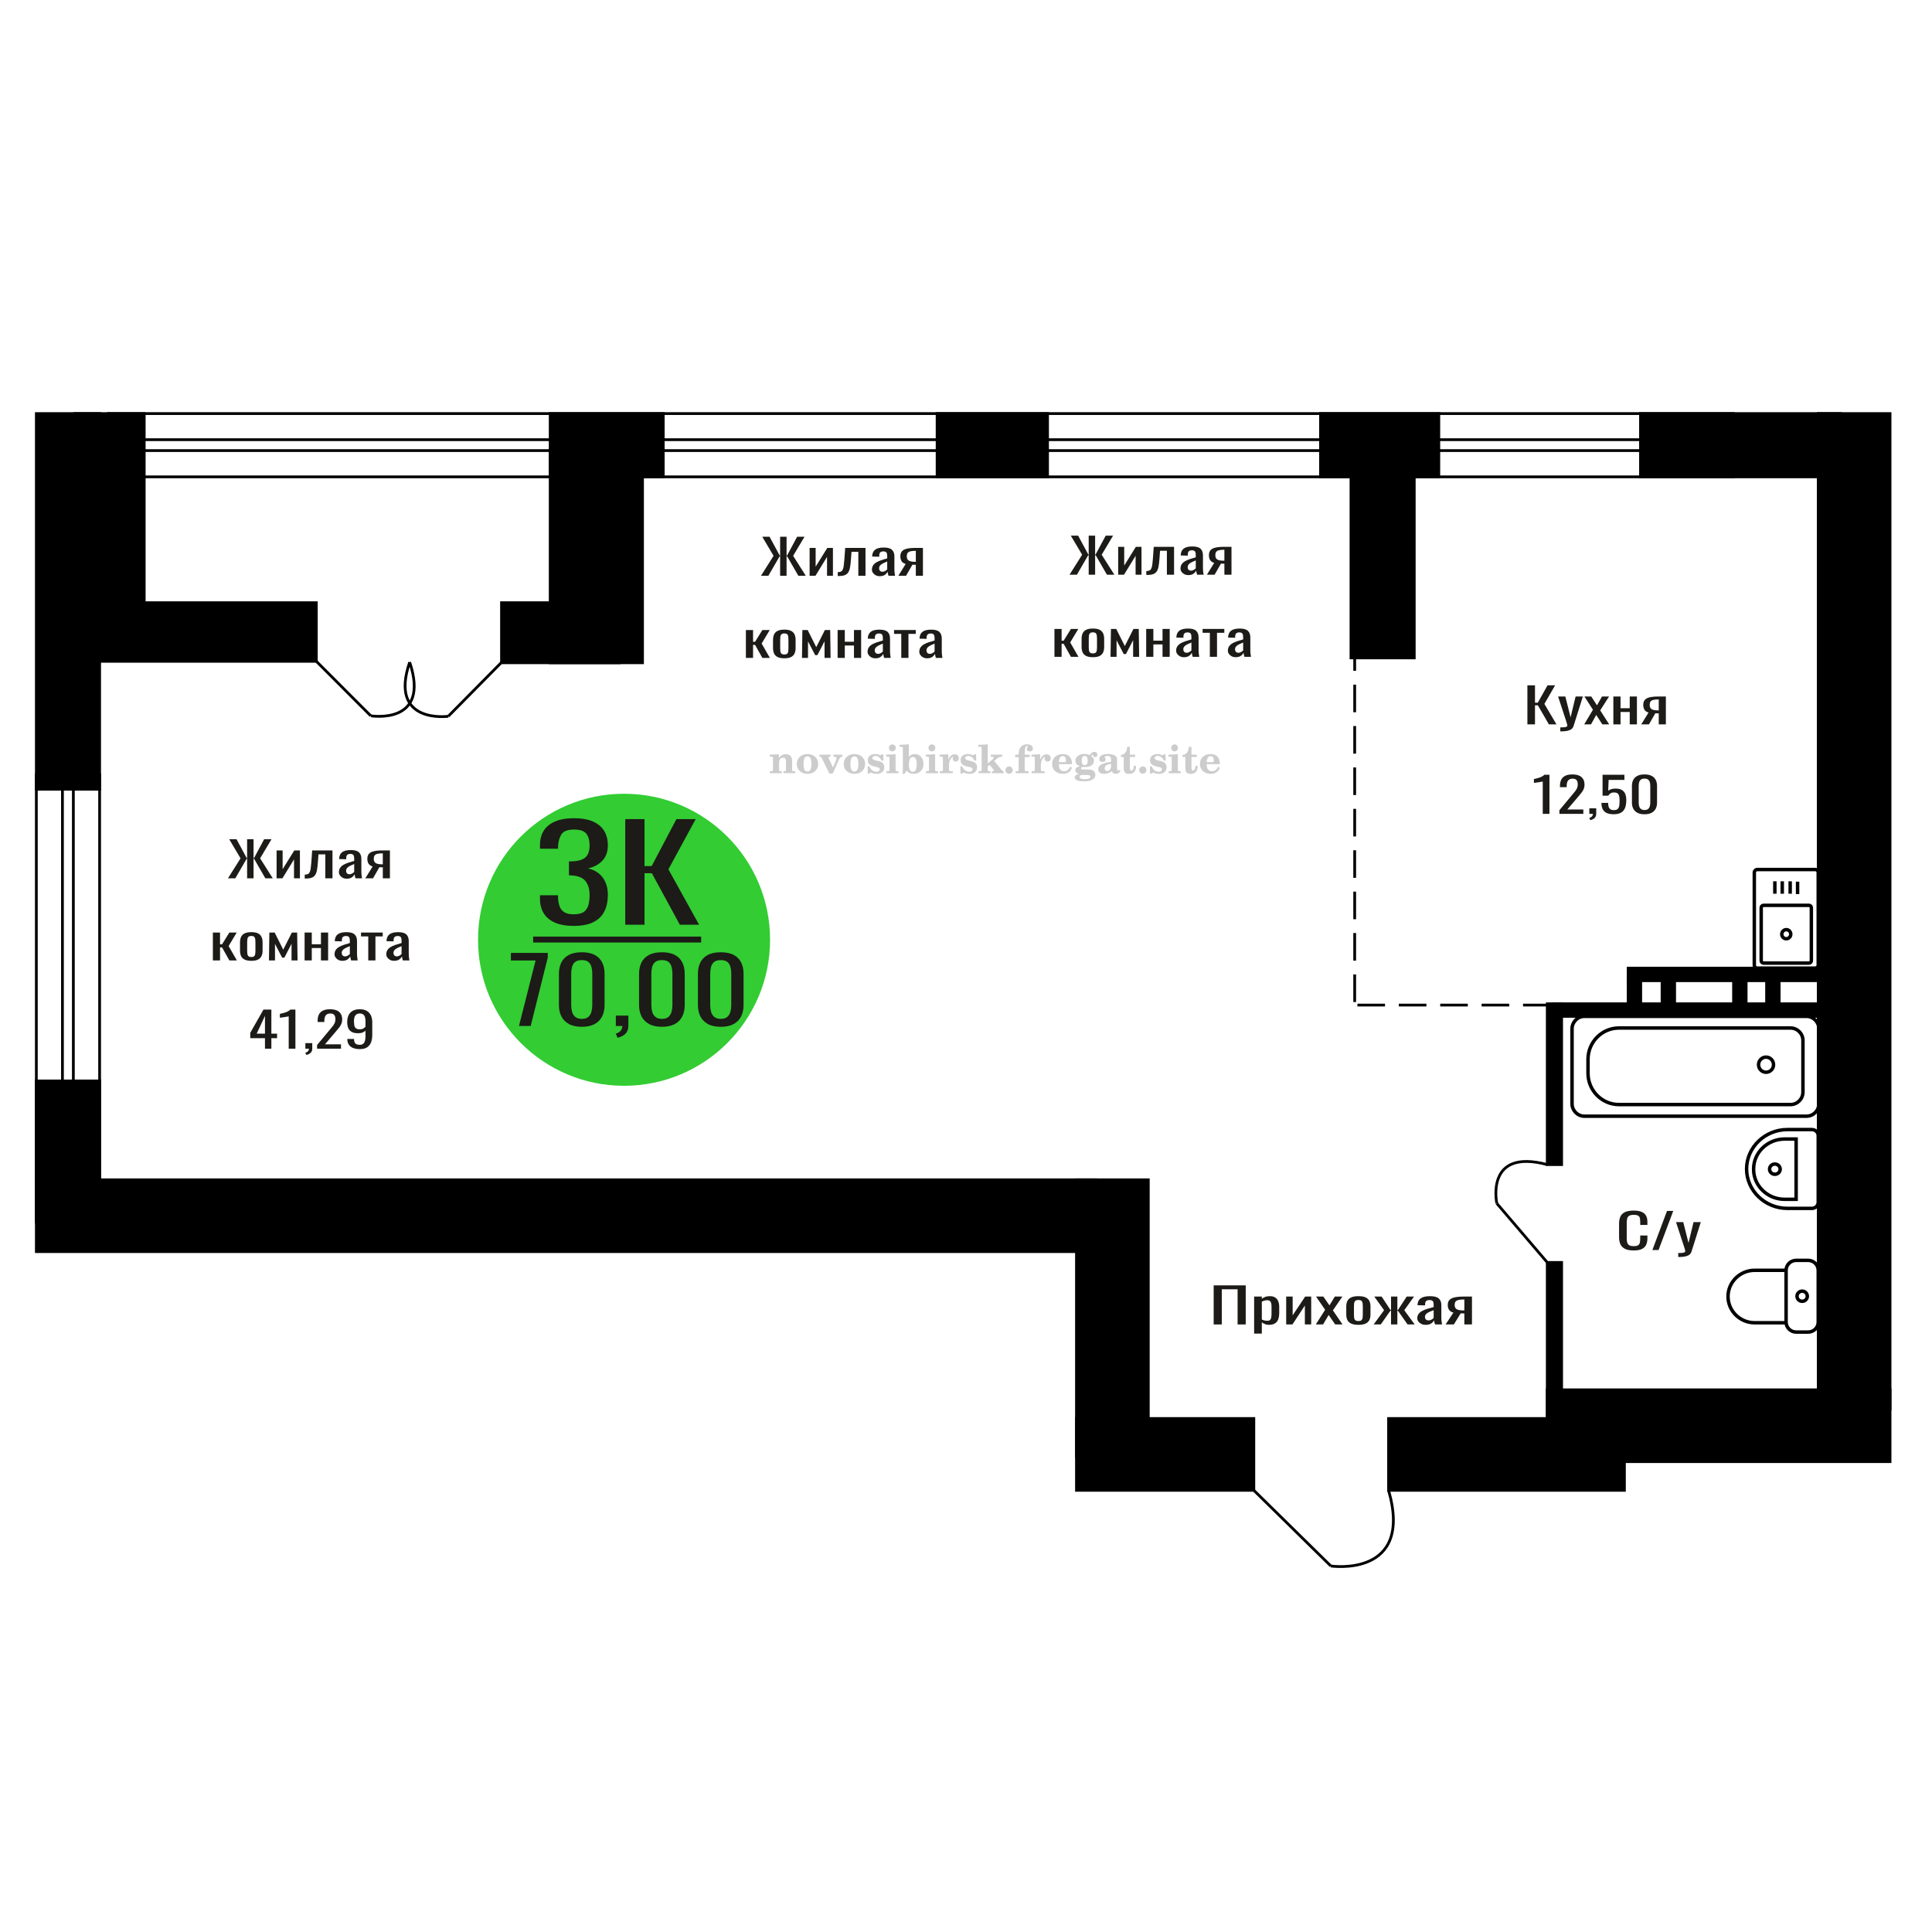 <?xml version="1.0" encoding="UTF-8"?>
<!DOCTYPE svg PUBLIC "-//W3C//DTD SVG 1.1//EN" "http://www.w3.org/Graphics/SVG/1.1/DTD/svg11.dtd">
<!-- Creator: CorelDRAW 2019 -->
<svg xmlns="http://www.w3.org/2000/svg" xml:space="preserve" width="140mm" height="140mm" version="1.1" style="shape-rendering:geometricPrecision; text-rendering:geometricPrecision; image-rendering:optimizeQuality; fill-rule:evenodd; clip-rule:evenodd"
viewBox="0 0 14000 14000"
 xmlns:xlink="http://www.w3.org/1999/xlink">
 <defs>
  <style type="text/css">
   <![CDATA[
    .str0 {stroke:black;stroke-width:25;stroke-miterlimit:22.926}
    .str2 {stroke:black;stroke-width:25.01;stroke-miterlimit:22.926}
    .str1 {stroke:black;stroke-width:20;stroke-miterlimit:22.926}
    .str3 {stroke:black;stroke-width:20;stroke-miterlimit:22.926;stroke-dasharray:200 100}
    .fil1 {fill:none}
    .fil4 {fill:black}
    .fil3 {fill:#1C1B17}
    .fil2 {fill:#33CC33}
    .fil0 {fill:#1C1B17;fill-rule:nonzero}
    .fil5 {fill:#CCCCCC;fill-rule:nonzero}
   ]]>
  </style>
 </defs>
 <g id="Слой_x0020_1">
  <polygon class="fil0" points="8794.69,9597.43 8794.69,9314.26 9026.97,9314.26 9026.97,9597.43 8968.12,9597.43 8968.12,9342.58 8853.55,9342.58 8853.55,9597.43 "/>
  <path id="1" class="fil0" d="M9087.91 9663.85l0 -268.48 55.71 0 0 16.08c6.6,-5.13 14.59,-9.56 23.97,-13.29 9.37,-3.73 20.48,-5.59 33.33,-5.59 15.62,0 28.03,2.74 37.22,8.22 9.21,5.47 16.06,12.35 20.58,20.62 4.51,8.28 7.46,16.67 8.86,25.17 1.38,8.51 2.07,15.79 2.07,21.85l0 48.94c0,14.22 -2.07,27.68 -6.24,40.38 -4.17,12.7 -11.73,22.96 -22.66,30.77 -10.93,7.8 -26.29,11.71 -46.09,11.71 -10.76,0 -20.31,-1.81 -28.63,-5.42 -8.35,-3.61 -15.81,-7.75 -22.41,-12.41l0 81.45 -55.71 0zm95.81 -92.99c9.73,0 16.67,-2.39 20.85,-7.17 4.15,-4.77 6.76,-11.24 7.8,-19.4 1.04,-8.15 1.57,-17.13 1.57,-26.92l0 -48.94c0,-8.39 -0.7,-16.14 -2.09,-23.25 -1.39,-7.1 -4.34,-12.76 -8.85,-16.95 -4.51,-4.2 -11.63,-6.29 -21.36,-6.29 -7.29,0 -14.23,1.04 -20.83,3.14 -6.6,2.1 -12.32,4.55 -17.19,7.34l0 129.35c5.22,2.57 11.12,4.72 17.71,6.47 6.6,1.75 14.07,2.62 22.39,2.62z"/>
  <polygon id="2" class="fil0" points="9320.18,9597.43 9320.18,9395.37 9367.05,9395.37 9367.05,9531.36 9457.66,9395.37 9501.41,9395.37 9501.41,9597.43 9455.58,9597.43 9455.58,9460.39 9365.48,9597.43 "/>
  <polygon id="3" class="fil0" points="9534.74,9597.43 9602.43,9491.15 9536.3,9395.37 9589.41,9395.37 9633.68,9459.34 9672.74,9395.37 9727.41,9395.37 9658.68,9495.7 9728.46,9597.43 9675.35,9597.43 9627.95,9528.91 9587.32,9597.43 "/>
  <path id="4" class="fil0" d="M9843.55 9600.23c-22.21,0 -39.74,-3.03 -52.6,-9.09 -12.84,-6.06 -21.96,-14.69 -27.34,-25.87 -5.37,-11.19 -8.07,-24.36 -8.07,-39.51l0 -58.73c0,-15.15 2.7,-28.31 8.07,-39.5 5.38,-11.19 14.5,-19.81 27.34,-25.87 12.86,-6.06 30.39,-9.09 52.6,-9.09 22.23,0 39.67,3.03 52.35,9.09 12.66,6.06 21.69,14.68 27.08,25.87 5.38,11.19 8.06,24.35 8.06,39.5l0 58.73c0,15.15 -2.68,28.32 -8.06,39.51 -5.39,11.18 -14.42,19.81 -27.08,25.87 -12.68,6.06 -30.12,9.09 -52.35,9.09zm0 -27.62c10.77,0 18.32,-2.1 22.66,-6.29 4.33,-4.2 6.94,-9.73 7.8,-16.61 0.88,-6.87 1.32,-14.04 1.32,-21.5l0 -63.27c0,-7.7 -0.44,-14.92 -1.32,-21.68 -0.86,-6.76 -3.47,-12.29 -7.8,-16.6 -4.34,-4.32 -11.89,-6.47 -22.66,-6.47 -10.75,0 -18.4,2.15 -22.91,6.47 -4.51,4.31 -7.21,9.84 -8.07,16.6 -0.87,6.76 -1.3,13.98 -1.3,21.68l0 63.27c0,7.46 0.43,14.63 1.3,21.5 0.86,6.88 3.56,12.41 8.07,16.61 4.51,4.19 12.16,6.29 22.91,6.29z"/>
  <polygon id="5" class="fil0" points="9953.97,9597.43 10029.48,9494.3 9958.64,9395.37 10011.77,9395.37 10075.82,9492.55 10079.99,9492.55 10079.99,9395.37 10125.82,9395.37 10125.82,9492.55 10129.99,9492.55 10193.52,9395.37 10246.64,9395.37 10175.81,9494.3 10251.32,9597.43 10199.76,9597.43 10129.99,9498.15 10125.82,9498.15 10125.82,9597.43 10079.99,9597.43 10079.99,9498.15 10075.3,9498.15 10005.52,9597.43 "/>
  <path id="6" class="fil0" d="M10330.5 9600.23c-11.81,0 -22.23,-2.28 -31.25,-6.82 -9.03,-4.54 -16.15,-10.37 -21.35,-17.48 -5.22,-7.11 -7.82,-14.62 -7.82,-22.55 0,-12.58 3.13,-23.19 9.38,-31.81 6.24,-8.62 14.84,-15.91 25.77,-21.85 10.94,-5.94 23.62,-11.13 38.02,-15.56 14.41,-4.43 29.6,-8.74 45.57,-12.93l0 -14.34c0,-8.15 -0.7,-14.91 -2.09,-20.27 -1.38,-5.36 -4.24,-9.38 -8.59,-12.06 -4.34,-2.68 -10.85,-4.02 -19.53,-4.02 -7.63,0 -13.8,1.16 -18.49,3.49 -4.68,2.33 -8.07,5.66 -10.14,9.97 -2.09,4.31 -3.13,9.38 -3.13,15.2l0 10.14 -55.21 -1.4c0.7,-22.37 8.33,-38.86 22.91,-49.46 14.59,-10.61 37.16,-15.91 67.71,-15.91 29.85,0 51.04,5.48 63.53,16.43 12.5,10.95 18.76,26.8 18.76,47.55l0 92.29c0,6.29 0.25,12.35 0.77,18.18 0.52,5.82 1.23,11.24 2.09,16.25 0.86,5.01 1.65,9.73 2.34,14.16l-51.04 0c-1.04,-3.73 -2.34,-8.45 -3.9,-14.16 -1.57,-5.71 -2.7,-10.89 -3.38,-15.56 -3.47,7.93 -10.16,15.33 -20.05,22.2 -9.9,6.88 -23.53,10.32 -40.88,10.32zm21.87 -32.17c5.55,0 10.75,-1.04 15.62,-3.14 4.86,-2.1 9.2,-4.49 13.02,-7.17 3.82,-2.68 6.42,-4.83 7.81,-6.47l0 -57.33c-8.68,3.26 -16.83,6.53 -24.48,9.79 -7.64,3.26 -14.33,6.7 -20.05,10.31 -5.73,3.62 -10.25,7.69 -13.54,12.24 -3.29,4.54 -4.94,9.73 -4.94,15.56 0,8.15 2.25,14.56 6.76,19.22 4.51,4.66 11.11,6.99 19.8,6.99z"/>
  <path id="7" class="fil0" d="M10475.28 9597.43l56.76 -85.65c-9.71,-2.56 -17.62,-6.41 -23.7,-11.54 -6.07,-5.12 -10.51,-11.42 -13.28,-18.87 -2.77,-7.46 -4.17,-15.85 -4.17,-25.17 0,-10.73 2.09,-19.93 6.26,-27.62 4.17,-7.69 10.76,-13.99 19.78,-18.88 9.03,-4.89 21.01,-8.51 35.93,-10.84 14.95,-2.33 33.34,-3.49 55.21,-3.49l58.34 0 0 202.06 -55.21 0 0 -79.71c-5.56,0 -10.25,-0.05 -14.06,-0.17 -3.82,-0.12 -7.99,-0.29 -12.5,-0.53l-49.47 80.41 -59.89 0zm129.66 -101.38c0.7,0 1.84,0 3.4,0 1.55,0 2.52,0 2.86,0l0 -79.36c-0.34,0 -1.31,0 -2.86,0 -1.56,0 -2.52,0 -2.88,0 -16.31,0 -29.24,1.34 -38.79,4.02 -9.55,2.68 -16.23,6.88 -20.05,12.59 -3.81,5.71 -5.73,13.34 -5.73,22.9 0,13.28 4.44,23.19 13.28,29.71 8.85,6.53 25.78,9.91 50.77,10.14z"/>
  <path class="fil1 str0" d="M13175.6 6993.52l0 -670.73c0,-12.03 -9.72,-21.88 -21.61,-21.88l-419.99 0c-11.89,0 -21.62,9.85 -21.62,21.88l0 670.73c0,12.04 9.73,21.88 21.62,21.88l419.99 0c11.89,0 21.61,-9.84 21.61,-21.88zm-49.88 -31.89l0 -384.08c0,-9.45 -7.63,-17.17 -16.96,-17.17l-329.53 0c-9.33,0 -16.96,7.72 -16.96,17.17l0 384.08c0,9.44 7.63,17.16 16.96,17.16l329.53 0c9.33,0 16.96,-7.72 16.96,-17.16zm-149.13 -192.04c0,-18.23 -14.59,-33 -32.6,-33 -18,0 -32.59,14.77 -32.59,33 0,18.22 14.59,32.99 32.59,32.99 18.01,0 32.6,-14.77 32.6,-32.99zm49.35 -290.78l0 -89.94m-53.63 87.44l0 -89.94m-57.47 89.94l0 -89.94m-53.63 89.94l0 -89.94"/>
  <path class="fil0" d="M11838.44 9061.21c-27.89,0 -49.55,-4.2 -64.96,-12.59 -15.41,-8.39 -26.12,-19.69 -32.12,-33.91 -5.99,-14.22 -9,-30.06 -9,-47.54l0 -99.99c0,-19.11 3.01,-35.77 9,-49.99 6,-14.21 16.71,-25.23 32.12,-33.03 15.41,-7.81 37.07,-11.72 64.96,-11.72 24.65,0 44.21,3.27 58.64,9.79 14.44,6.53 24.82,15.85 31.14,27.97 6.32,12.12 9.49,26.69 9.49,43.7l0 22.37 -52.07 0 0 -19.92c0,-10.49 -0.72,-19.76 -2.18,-27.8 -1.47,-8.04 -5.45,-14.27 -11.93,-18.7 -6.49,-4.43 -17.36,-6.64 -32.6,-6.64 -15.58,0 -26.92,2.39 -34.06,7.17 -7.14,4.77 -11.77,11.53 -13.87,20.27 -2.11,8.74 -3.17,18.94 -3.17,30.59l0 112.22c0,14.22 1.63,25.46 4.87,33.73 3.24,8.28 8.6,14.16 16.06,17.66 7.46,3.49 17.51,5.24 30.17,5.24 14.92,0 25.62,-2.39 32.11,-7.16 6.49,-4.78 10.55,-11.37 12.17,-19.76 1.62,-8.39 2.43,-18.17 2.43,-29.36l0 -20.98 52.07 0 0 20.98c0,17.25 -2.92,32.45 -8.77,45.62 -5.83,13.17 -15.89,23.42 -30.16,30.76 -14.27,7.35 -34.38,11.02 -60.34,11.02z"/>
  <polygon id="1" class="fil0" points="11973.72,9058.06 12079.81,8774.89 12125.06,8774.89 12018.49,9058.06 "/>
  <path id="2" class="fil0" d="M12161.07 9108.75l0 -28.67c12.65,0 22.71,-0.4 30.18,-1.22 7.46,-0.82 12.8,-2.33 16.04,-4.54 3.25,-2.22 4.88,-5.31 4.88,-9.27 0,-2.1 -1.14,-6.76 -3.41,-13.98 -2.27,-7.23 -4.71,-14.92 -7.3,-23.07l-56.44 -172 52.54 0 37.96 151.02 36.5 -151.02 52.55 0 -67.15 213.25c-2.92,9.79 -8.27,17.53 -16.06,23.24 -7.79,5.71 -17.77,9.85 -29.93,12.42 -12.17,2.56 -26.84,3.84 -44.03,3.84l-6.33 0z"/>
  <circle class="fil2" cx="4522.19" cy="6809.94" r="1058.1"/>
  <polygon class="fil0" points="3760.63,7434.68 3881.06,6959.94 3702.07,6959.94 3702.07,6905.01 3969.33,6905.01 3969.33,6939.02 3845.6,7434.68 "/>
  <path id="1" class="fil0" d="M4215.97 7440.57c-37.95,0 -69.16,-6.76 -93.63,-20.28 -24.47,-13.51 -42.61,-32.04 -54.43,-55.58 -11.83,-23.54 -17.74,-50.35 -17.74,-80.43l0 -228.21c0,-30.96 5.77,-58.09 17.32,-81.42 11.55,-23.32 29.56,-41.52 54.03,-54.6 24.47,-13.08 55.96,-19.61 94.45,-19.61 38.5,0 69.84,6.53 94.04,19.61 24.19,13.08 42.07,31.28 53.61,54.6 11.55,23.33 17.32,50.46 17.32,81.42l0 228.21c0,30.52 -5.9,57.54 -17.72,81.09 -11.84,23.54 -29.84,41.95 -54.04,55.25 -24.2,13.3 -55.27,19.95 -93.21,19.95zm0 -57.55c20.9,0 36.7,-4.79 47.43,-14.38 10.72,-9.6 18.15,-21.91 22.27,-36.95 4.13,-15.04 6.19,-30.63 6.19,-46.76l0 -229.52c0,-17 -1.92,-33.02 -5.77,-48.06 -3.86,-15.04 -11.14,-27.14 -21.86,-36.29 -10.72,-9.16 -26.82,-13.73 -48.26,-13.73 -21.45,0 -37.67,4.57 -48.67,13.73 -11,9.15 -18.42,21.25 -22.27,36.29 -3.86,15.04 -5.77,31.06 -5.77,48.06l0 229.52c0,16.13 2.05,31.72 6.18,46.76 4.12,15.04 11.83,27.35 23.1,36.95 11.27,9.59 27.08,14.38 47.43,14.38z"/>
  <path id="2" class="fil0" d="M4475.8 7520.34l-14.01 -30.08c14.84,-3.92 26.52,-10.79 35.05,-20.6 8.52,-9.8 12.78,-21.47 12.78,-34.98l-47.01 0 0 -75.2 90.73 0 0 73.89c0,23.11 -6.32,41.53 -18.97,55.26 -12.65,13.73 -32.17,24.3 -58.57,31.71z"/>
  <path id="3" class="fil0" d="M4796.68 7440.57c-37.95,0 -69.16,-6.76 -93.63,-20.28 -24.47,-13.51 -42.61,-32.04 -54.43,-55.58 -11.83,-23.54 -17.74,-50.35 -17.74,-80.43l0 -228.21c0,-30.96 5.77,-58.09 17.32,-81.42 11.55,-23.32 29.56,-41.52 54.03,-54.6 24.47,-13.08 55.96,-19.61 94.45,-19.61 38.5,0 69.84,6.53 94.04,19.61 24.19,13.08 42.07,31.28 53.61,54.6 11.56,23.33 17.32,50.46 17.32,81.42l0 228.21c0,30.52 -5.9,57.54 -17.72,81.09 -11.84,23.54 -29.84,41.95 -54.04,55.25 -24.2,13.3 -55.27,19.95 -93.21,19.95zm0 -57.55c20.9,0 36.71,-4.79 47.43,-14.38 10.72,-9.6 18.15,-21.91 22.28,-36.95 4.12,-15.04 6.18,-30.63 6.18,-46.76l0 -229.52c0,-17 -1.92,-33.02 -5.77,-48.06 -3.86,-15.04 -11.14,-27.14 -21.86,-36.29 -10.72,-9.16 -26.82,-13.73 -48.26,-13.73 -21.45,0 -37.67,4.57 -48.67,13.73 -11,9.15 -18.42,21.25 -22.26,36.29 -3.86,15.04 -5.78,31.06 -5.78,48.06l0 229.52c0,16.13 2.05,31.72 6.18,46.76 4.12,15.04 11.83,27.35 23.1,36.95 11.27,9.59 27.08,14.38 47.43,14.38z"/>
  <path id="4" class="fil0" d="M5223.14 7440.57c-37.95,0 -69.16,-6.76 -93.63,-20.28 -24.47,-13.51 -42.61,-32.04 -54.43,-55.58 -11.83,-23.54 -17.74,-50.35 -17.74,-80.43l0 -228.21c0,-30.96 5.77,-58.09 17.32,-81.42 11.55,-23.32 29.56,-41.52 54.03,-54.6 24.47,-13.08 55.96,-19.61 94.45,-19.61 38.5,0 69.84,6.53 94.04,19.61 24.19,13.08 42.07,31.28 53.61,54.6 11.56,23.33 17.32,50.46 17.32,81.42l0 228.21c0,30.52 -5.9,57.54 -17.72,81.09 -11.84,23.54 -29.84,41.95 -54.04,55.25 -24.2,13.3 -55.27,19.95 -93.21,19.95zm0 -57.55c20.9,0 36.71,-4.79 47.43,-14.38 10.72,-9.6 18.15,-21.91 22.28,-36.95 4.12,-15.04 6.18,-30.63 6.18,-46.76l0 -229.52c0,-17 -1.92,-33.02 -5.77,-48.06 -3.86,-15.04 -11.14,-27.14 -21.86,-36.29 -10.72,-9.16 -26.82,-13.73 -48.26,-13.73 -21.45,0 -37.67,4.57 -48.67,13.73 -11,9.15 -18.42,21.25 -22.26,36.29 -3.86,15.04 -5.78,31.06 -5.78,48.06l0 229.52c0,16.13 2.05,31.72 6.18,46.76 4.12,15.04 11.83,27.35 23.1,36.95 11.27,9.59 27.08,14.38 47.43,14.38z"/>
  <path class="fil0" d="M4157.53 6709.46c-54.38,0 -99.69,-7.87 -135.96,-23.62 -36.24,-15.74 -63.44,-38.42 -81.56,-68.02 -18.13,-29.6 -27.2,-64.56 -27.2,-104.87l0 -25.51 131.02 0c0,2.52 0,5.19 0,8.03 0,2.83 0,5.82 0,8.97 0.82,22.68 4.33,43.15 10.5,61.42 6.18,18.26 17.31,32.75 33.37,43.46 16.07,10.7 39.35,16.06 69.83,16.06 32.13,0 56.45,-5.83 72.92,-17.48 16.48,-11.65 27.6,-28.19 33.37,-49.6 5.77,-21.42 8.66,-45.98 8.66,-73.7 0,-40.31 -9.69,-73.22 -29.05,-98.73 -19.36,-25.51 -53.35,-39.52 -101.96,-42.04 -2.47,-0.63 -5.56,-0.95 -9.28,-0.95 -3.7,0 -6.79,0 -9.26,0l0 -101.09c2.47,0 5.35,0 8.65,0 3.3,0 6.17,0 8.65,0 46.96,-1.26 80.75,-10.71 101.35,-28.34 20.59,-17.64 30.9,-46.93 30.9,-87.87 0,-34.64 -7.63,-62.35 -22.87,-83.14 -15.25,-20.78 -45.52,-31.18 -90.85,-31.18 -45.31,0 -75.39,11.5 -90.21,34.49 -14.83,22.99 -23.08,52.43 -24.72,88.34 0,2.52 0,5.19 0,8.03 0,2.83 0,5.51 0,8.03l-131.02 0 0 -25.51c0,-40.94 9.07,-75.9 27.2,-104.87 18.12,-28.98 45.52,-51.34 82.19,-67.08 36.66,-15.75 82.18,-23.62 136.56,-23.62 55.22,0 100.94,7.87 137.2,23.62 36.25,15.74 63.45,38.26 81.57,67.55 18.13,29.29 27.19,64.4 27.19,105.34 0,45.98 -12.97,82.83 -38.93,110.54 -25.95,27.72 -60.77,46.61 -104.44,56.69 30.49,6.93 56.24,18.9 77.25,35.9 21.01,17.01 37.28,38.58 48.82,64.72 11.54,26.14 17.3,56.53 17.3,91.17 0,45.35 -8.24,84.88 -24.72,118.57 -16.47,33.7 -42.84,59.84 -79.09,78.42 -36.26,18.58 -84.05,27.87 -143.38,27.87z"/>
  <polygon id="1" class="fil0" points="4530.78,6700.96 4530.78,5935.68 4670.44,5935.68 4670.44,6275.8 4722.35,6275.8 4901.57,5935.68 5041.23,5935.68 4843.47,6299.42 5065.95,6700.96 4926.28,6700.96 4723.59,6327.77 4670.44,6327.77 4670.44,6700.96 "/>
  <polygon id="2" class="fil3" points="3863.38,6786.85 5080.77,6786.85 5080.77,6829.8 3863.38,6829.8 "/>
  <polygon class="fil0" points="11068.1,5249.19 11068.1,4966.02 11123.1,4966.02 11123.1,5091.87 11143.53,5091.87 11214.09,4966.02 11269.07,4966.02 11191.22,5100.61 11278.81,5249.19 11223.82,5249.19 11144.02,5111.1 11123.1,5111.1 11123.1,5249.19 "/>
  <path id="1" class="fil0" d="M11306.54 5299.88l0 -28.67c12.65,0 22.72,-0.4 30.18,-1.22 7.46,-0.82 12.81,-2.33 16.05,-4.54 3.24,-2.22 4.87,-5.31 4.87,-9.27 0,-2.1 -1.14,-6.76 -3.41,-13.98 -2.27,-7.23 -4.7,-14.92 -7.29,-23.07l-56.45 -172 52.55 0 37.96 151.02 36.49 -151.02 52.55 0 -67.15 213.25c-2.92,9.79 -8.27,17.53 -16.06,23.24 -7.78,5.71 -17.76,9.85 -29.93,12.42 -12.16,2.56 -26.83,3.84 -44.02,3.84l-6.34 0z"/>
  <polygon id="2" class="fil0" points="11479.78,5249.19 11543.04,5142.91 11481.25,5047.13 11530.87,5047.13 11572.24,5111.1 11608.74,5047.13 11659.82,5047.13 11595.6,5147.46 11660.79,5249.19 11611.17,5249.19 11566.88,5180.67 11528.92,5249.19 "/>
  <polygon id="3" class="fil0" points="11690.97,5249.19 11690.97,5047.13 11743.03,5047.13 11743.03,5132.08 11809.71,5132.08 11809.71,5047.13 11861.77,5047.13 11861.77,5249.19 11809.71,5249.19 11809.71,5159.35 11743.03,5159.35 11743.03,5249.19 "/>
  <path id="4" class="fil0" d="M11892.92 5249.19l53.03 -85.65c-9.07,-2.56 -16.47,-6.41 -22.14,-11.54 -5.67,-5.12 -9.82,-11.42 -12.41,-18.87 -2.59,-7.46 -3.89,-15.85 -3.89,-25.17 0,-10.73 1.94,-19.93 5.84,-27.62 3.9,-7.69 10.05,-13.99 18.49,-18.88 8.43,-4.89 19.62,-8.51 33.57,-10.84 13.96,-2.33 31.15,-3.49 51.59,-3.49l54.51 0 0 202.06 -51.59 0 0 -79.71c-5.19,0 -9.58,-0.05 -13.14,-0.17 -3.56,-0.12 -7.46,-0.29 -11.68,-0.53l-46.23 80.41 -55.95 0zm121.15 -101.38c0.66,0 1.72,0 3.18,0 1.44,0 2.35,0 2.67,0l0 -79.36c-0.32,0 -1.23,0 -2.67,0 -1.46,0 -2.36,0 -2.69,0 -15.24,0 -27.32,1.34 -36.25,4.02 -8.92,2.68 -15.17,6.88 -18.73,12.59 -3.56,5.71 -5.36,13.34 -5.36,22.9 0,13.28 4.15,23.19 12.42,29.71 8.26,6.53 24.08,9.91 47.43,10.14z"/>
  <path class="fil1 str1" d="M9643.66 11347.86c0,0 601.8,88.86 418.54,-548.4"/>
  <line class="fil1 str1" x1="9085.7" y1="10799.47" x2="9643.65" y2= "11347.86" />
  <path class="fil1 str2" d="M13064.85 7539.9l0 373.52c0,49.83 -40.32,90.6 -89.6,90.6l-1243.89 0c-123.22,0 -224.03,-101.93 -224.03,-226.51l0 -101.7c0,-124.59 100.81,-226.52 224.03,-226.52l1243.89 0c49.28,0 89.6,40.77 89.6,90.61zm115.51 -84.37l0 542.25c0,49.83 -40.33,90.61 -89.61,90.61l-1609.55 0c-49.29,0 -89.61,-40.78 -89.61,-90.61l0 -542.25c0,-49.83 40.32,-90.6 89.61,-90.6l1609.55 0c49.28,0 89.61,40.77 89.61,90.6zm-328.61 259.58c0,30.31 -24.31,54.89 -54.3,54.89 -29.98,0 -54.29,-24.58 -54.29,-54.89 0,-30.32 24.31,-54.9 54.29,-54.9 29.99,0 54.3,24.58 54.3,54.9z"/>
  <path class="fil1 str0" d="M13175.61 9205.05l0 375.65c0,39.58 -32.86,71.97 -73.03,71.97l-86.82 0c-40.17,0 -73.03,-32.39 -73.03,-71.97l0 -375.65c0,-39.58 32.86,-71.97 73.03,-71.97l86.82 0c40.17,0 73.03,32.39 73.03,71.97zm-232.88 0l0 380.14 -227.99 0c-106.08,0 -192.88,-85.52 -192.88,-190.06l0 -0.01c0,-104.54 86.8,-190.07 192.88,-190.07l227.99 0zm153.82 187.82c0,20.35 -16.74,36.84 -37.38,36.84 -20.65,0 -37.38,-16.49 -37.38,-36.84 0,-20.34 16.73,-36.83 37.38,-36.83 20.64,0 37.38,16.49 37.38,36.83z"/>
  <path class="fil1 str0" d="M13175.61 8229.68l0 482.32c0,24.42 -20.71,44.39 -46.02,44.39l-177.11 0c-162.82,0 -296.03,-128.49 -296.03,-285.55l0 -0.01c0,-157.06 133.21,-285.55 296.03,-285.55l177.11 0c25.31,0 46.02,19.97 46.02,44.4zm-160.16 24.14l0 436.81 -83.43 0c-123.61,0 -224.75,-97.57 -224.75,-216.81l0 -3.19c0,-119.24 101.14,-216.81 224.75,-216.81l83.43 0zm-115.58 218.41c0,20.52 -17.24,37.15 -38.52,37.15 -21.27,0 -38.51,-16.63 -38.51,-37.15 0,-20.52 17.24,-37.16 38.51,-37.16 21.28,0 38.52,16.64 38.52,37.16z"/>
  <path class="fil1 str1" d="M10846.54 8720.44c0,0 -87.97,-402.49 365.56,-281.28"/>
  <line class="fil1 str1" x1="11212.1" y1="9148.21" x2="10846.54" y2= "8720.44" />
  <polygon class="fil4 str1" points="3634.23,4802.59 3634.23,4367.5 4488.21,4367.5 4488.21,4802.59 "/>
  <path class="fil1 str1" d="M2686.81 5187.37c3.62,-0.62 435.1,69.98 281.88,-389.14"/>
  <line class="fil1 str1" x1="2292.24" y1="4792.15" x2="2686.82" y2= "5187.37" />
  <path class="fil0" d="M1920.1 7599.07l0 -75.86 -106.66 0 0 -39.16 95.76 -168.15 57.19 0 0 174.1 41.29 0 0 33.21 -41.29 0 0 75.86 -46.29 0zm-59.91 -109.07l59.91 0 0 -128.65 -59.91 128.65z"/>
  <path id="1" class="fil0" d="M2092.08 7599.07l0 -234.23c-0.3,0.24 -3.71,0.94 -10.21,2.1 -6.51,1.17 -13.84,2.33 -22.01,3.5 -8.16,1.16 -15.43,2.21 -21.78,3.14 -6.36,0.94 -9.68,1.4 -9.98,1.4l0 -28.31c5.14,-0.94 11.11,-2.22 17.93,-3.85 6.8,-1.63 13.76,-3.61 20.87,-5.94 7.1,-2.33 13.92,-5.25 20.42,-8.74 6.5,-3.5 12.02,-7.58 16.56,-12.24l36.77 0 0 283.17 -48.57 0z"/>
  <path id="2" class="fil0" d="M2220.07 7644.87l-7.73 -16.08c8.18,-2.1 14.61,-5.77 19.29,-11.02 4.69,-5.24 7.04,-11.48 7.04,-18.7l-25.87 0 0 -40.2 49.92 0 0 39.5c0,12.35 -3.48,22.2 -10.44,29.54 -6.95,7.34 -17.7,12.99 -32.21,16.96z"/>
  <path id="3" class="fil0" d="M2297.65 7599.07l0 -26.57 93.49 -112.22c6.96,-8.39 13.39,-16.19 19.29,-23.42 5.9,-7.22 10.74,-14.86 14.52,-22.9 3.79,-8.04 5.67,-17.3 5.67,-27.79 0,-13.05 -2.71,-23.31 -8.16,-30.76 -5.44,-7.46 -14.99,-11.19 -28.59,-11.19 -11.5,0 -20.43,2.45 -26.78,7.34 -6.35,4.89 -10.74,11.3 -13.16,19.23 -2.42,7.92 -3.62,16.43 -3.62,25.52l0 9.44 -48.57 0 0 -9.79c0,-17.02 2.95,-31.64 8.86,-43.88 5.89,-12.23 15.42,-21.73 28.58,-28.49 13.16,-6.76 30.64,-10.14 52.42,-10.14 29.65,0 51.73,6.47 66.26,19.41 14.52,12.93 21.78,30.82 21.78,53.66 0,12.12 -1.9,22.72 -5.68,31.81 -3.77,9.09 -8.69,17.6 -14.74,25.52 -6.05,7.93 -12.71,16.08 -19.97,24.47l-84.41 99.29 116.18 0 0 31.46 -173.37 0z"/>
  <path id="4" class="fil0" d="M2607.15 7602.22c-19.05,0 -35.32,-2.74 -48.78,-8.22 -13.46,-5.48 -23.68,-13.46 -30.64,-23.95 -6.95,-10.48 -10.59,-23.19 -10.89,-38.1 0,-0.47 0,-0.99 0,-1.57 0,-0.59 0,-1.11 0,-1.58l48.56 0c0,13.52 2.87,23.95 8.62,31.29 5.75,7.34 16.94,11.01 33.59,11.01 9.07,0 16.64,-2.15 22.69,-6.46 6.05,-4.32 10.59,-10.96 13.61,-19.93 3.03,-8.97 4.54,-20.34 4.54,-34.09l0 -43c-4.54,5.83 -11.27,10.55 -20.19,14.16 -8.93,3.61 -20.04,5.42 -33.36,5.42 -20.27,0 -36.15,-3.44 -47.66,-10.31 -11.48,-6.88 -19.58,-16.43 -24.27,-28.67 -4.69,-12.23 -7.04,-26.51 -7.04,-42.82 0,-17.25 3.03,-32.81 9.08,-46.67 6.05,-13.87 15.81,-24.88 29.27,-33.04 13.46,-8.16 31.09,-12.24 52.87,-12.24 21.17,0 38.43,4.14 51.73,12.42 13.32,8.27 23.07,19.4 29.27,33.38 6.21,13.98 9.31,29.6 9.31,46.85l0 95.08c0,18.18 -2.72,34.96 -8.16,50.35 -5.45,15.38 -14.68,27.67 -27.69,36.88 -13.01,9.2 -31.16,13.81 -54.46,13.81zm0 -143.34c10.59,0 19.21,-2.03 25.87,-6.11 6.65,-4.08 11.8,-8.57 15.43,-13.46l0 -41.95c0,-9.79 -1.21,-18.71 -3.63,-26.75 -2.42,-8.04 -6.66,-14.45 -12.71,-19.22 -6.04,-4.78 -14.37,-7.17 -24.96,-7.17 -10.59,0 -18.98,2.45 -25.18,7.34 -6.21,4.89 -10.59,11.25 -13.16,19.05 -2.57,7.81 -3.86,16.38 -3.86,25.7 0,11.18 0.68,21.56 2.04,31.11 1.36,9.56 5,17.19 10.89,22.9 5.91,5.71 15.65,8.56 29.27,8.56z"/>
  <polygon class="fil0" points="1651.79,6364.58 1743.08,6219.85 1661.02,6081.41 1713.95,6081.41 1787.75,6218.1 1790.66,6218.1 1790.66,6081.41 1837.28,6081.41 1837.28,6218.1 1840.68,6218.1 1914,6081.41 1967.41,6081.41 1884.86,6219.85 1976.63,6364.58 1922.74,6364.58 1841.17,6223 1837.28,6223 1837.28,6364.58 1790.66,6364.58 1790.66,6223 1787.26,6223 1705.2,6364.58 "/>
  <polygon id="1" class="fil0" points="2004.32,6364.58 2004.32,6162.52 2048.01,6162.52 2048.01,6298.51 2132.5,6162.52 2173.3,6162.52 2173.3,6364.58 2130.56,6364.58 2130.56,6227.54 2046.55,6364.58 "/>
  <path id="2" class="fil0" d="M2208.25 6366.33l0 -28.32c9.7,0 17.4,-1.4 23.07,-4.19 5.66,-2.8 10.03,-7.52 13.11,-14.16 3.07,-6.64 5.42,-15.62 7.04,-26.92 1.61,-11.3 3.07,-25.46 4.36,-42.48l6.32 -87.74 147.12 0 0 202.06 -51.94 0 0 -173.75 -49.54 0 -4.37 59.43c-1.61,23.08 -3.96,42.19 -7.04,57.34 -3.07,15.15 -7.85,26.97 -14.32,35.48 -6.48,8.51 -15.13,14.51 -25.98,18 -10.85,3.5 -24.85,5.25 -42,5.25l-5.83 0z"/>
  <path id="3" class="fil0" d="M2512.22 6367.38c-11.01,0 -20.72,-2.28 -29.14,-6.82 -8.41,-4.54 -15.05,-10.37 -19.9,-17.48 -4.86,-7.11 -7.29,-14.62 -7.29,-22.55 0,-12.58 2.91,-23.19 8.75,-31.81 5.82,-8.62 13.83,-15.91 24.03,-21.85 10.19,-5.94 22.01,-11.13 35.44,-15.56 13.44,-4.43 27.6,-8.74 42.49,-12.93l0 -14.34c0,-8.15 -0.65,-14.91 -1.94,-20.27 -1.29,-5.36 -3.96,-9.38 -8.02,-12.06 -4.04,-2.68 -10.11,-4.02 -18.21,-4.02 -7.11,0 -12.86,1.16 -17.23,3.49 -4.36,2.33 -7.53,5.66 -9.46,9.97 -1.95,4.31 -2.92,9.38 -2.92,15.2l0 10.14 -51.47 -1.4c0.65,-22.37 7.76,-38.86 21.36,-49.46 13.6,-10.61 34.64,-15.91 63.13,-15.91 27.83,0 47.58,5.48 59.24,16.43 11.65,10.95 17.48,26.8 17.48,47.55l0 92.29c0,6.29 0.24,12.35 0.73,18.18 0.48,5.82 1.14,11.24 1.94,16.25 0.81,5.01 1.54,9.73 2.18,14.16l-47.58 0c-0.98,-3.73 -2.19,-8.45 -3.64,-14.16 -1.46,-5.71 -2.52,-10.89 -3.16,-15.56 -3.23,7.93 -9.47,15.33 -18.69,22.2 -9.23,6.88 -21.93,10.32 -38.12,10.32zm20.39 -32.17c5.19,0 10.03,-1.04 14.57,-3.14 4.53,-2.1 8.57,-4.49 12.14,-7.17 3.56,-2.68 5.99,-4.83 7.28,-6.47l0 -57.33c-8.1,3.26 -15.69,6.53 -22.82,9.79 -7.12,3.26 -13.36,6.7 -18.69,10.31 -5.35,3.62 -9.56,7.69 -12.63,12.24 -3.07,4.54 -4.61,9.73 -4.61,15.56 0,8.15 2.1,14.56 6.3,19.22 4.21,4.66 10.37,6.99 18.46,6.99z"/>
  <path id="4" class="fil0" d="M2647.22 6364.58l52.92 -85.65c-9.06,-2.56 -16.43,-6.41 -22.1,-11.54 -5.65,-5.12 -9.79,-11.42 -12.38,-18.87 -2.58,-7.46 -3.88,-15.85 -3.88,-25.17 0,-10.73 1.94,-19.93 5.83,-27.62 3.89,-7.69 10.03,-13.99 18.44,-18.88 8.42,-4.89 19.59,-8.51 33.51,-10.84 13.93,-2.33 31.08,-3.49 51.47,-3.49l54.39 0 0 202.06 -51.47 0 0 -79.71c-5.18,0 -9.56,-0.05 -13.11,-0.17 -3.56,-0.12 -7.45,-0.29 -11.66,-0.53l-46.12 80.41 -55.84 0zm120.9 -101.38c0.65,0 1.7,0 3.16,0 1.45,0 2.35,0 2.67,0l0 -79.36c-0.32,0 -1.22,0 -2.67,0 -1.46,0 -2.34,0 -2.68,0 -15.21,0 -27.26,1.34 -36.17,4.02 -8.9,2.68 -15.14,6.88 -18.69,12.59 -3.56,5.71 -5.35,13.34 -5.35,22.9 0,13.28 4.14,23.19 12.39,29.71 8.25,6.53 24.03,9.91 47.34,10.14z"/>
  <polygon id="5" class="fil0" points="1542.52,6959.59 1542.52,6757.53 1594.47,6757.53 1594.47,6842.83 1609.04,6842.83 1661.97,6757.53 1715.38,6757.53 1656.63,6855.41 1716.35,6959.59 1661.97,6959.59 1609.04,6865.2 1594.47,6865.2 1594.47,6959.59 "/>
  <path id="6" class="fil0" d="M1821.23 6962.39c-20.7,0 -37.05,-3.03 -49.04,-9.09 -11.97,-6.06 -20.47,-14.69 -25.49,-25.87 -5.01,-11.19 -7.53,-24.36 -7.53,-39.51l0 -58.73c0,-15.15 2.52,-28.31 7.53,-39.5 5.02,-11.19 13.52,-19.81 25.49,-25.87 11.99,-6.06 28.34,-9.09 49.04,-9.09 20.73,0 36.99,3.03 48.81,9.09 11.81,6.06 20.23,14.68 25.26,25.87 5.01,11.19 7.51,24.35 7.51,39.5l0 58.73c0,15.15 -2.5,28.32 -7.51,39.51 -5.03,11.18 -13.45,19.81 -25.26,25.87 -11.82,6.06 -28.08,9.09 -48.81,9.09zm0 -27.62c10.05,0 17.09,-2.1 21.13,-6.29 4.04,-4.2 6.47,-9.73 7.28,-16.61 0.82,-6.87 1.22,-14.04 1.22,-21.5l0 -63.27c0,-7.7 -0.4,-14.92 -1.22,-21.68 -0.81,-6.76 -3.24,-12.29 -7.28,-16.6 -4.04,-4.32 -11.08,-6.47 -21.13,-6.47 -10.02,0 -17.15,2.15 -21.36,6.47 -4.21,4.31 -6.72,9.84 -7.53,16.6 -0.8,6.76 -1.2,13.98 -1.2,21.68l0 63.27c0,7.46 0.4,14.63 1.2,21.5 0.81,6.88 3.32,12.41 7.53,16.61 4.21,4.19 11.34,6.29 21.36,6.29z"/>
  <polygon id="7" class="fil0" points="1948.95,6959.59 1951.87,6757.53 1990.22,6757.53 2052.37,6881.63 2115.02,6757.53 2153.38,6757.53 2156.28,6959.59 2112.59,6959.59 2112.59,6838.98 2060.63,6939.66 2044.61,6939.66 1992.65,6839.68 1992.65,6959.59 "/>
  <polygon id="8" class="fil0" points="2207.27,6959.59 2207.27,6757.53 2259.22,6757.53 2259.22,6842.48 2325.75,6842.48 2325.75,6757.53 2377.7,6757.53 2377.7,6959.59 2325.75,6959.59 2325.75,6869.75 2259.22,6869.75 2259.22,6959.59 "/>
  <path id="9" class="fil0" d="M2480.65 6962.39c-11.01,0 -20.72,-2.28 -29.14,-6.82 -8.42,-4.54 -15.05,-10.37 -19.9,-17.48 -4.86,-7.11 -7.29,-14.62 -7.29,-22.55 0,-12.58 2.91,-23.19 8.75,-31.81 5.82,-8.62 13.83,-15.91 24.03,-21.85 10.19,-5.94 22.01,-11.13 35.44,-15.56 13.43,-4.43 27.6,-8.74 42.49,-12.93l0 -14.34c0,-8.15 -0.65,-14.91 -1.94,-20.27 -1.3,-5.36 -3.96,-9.38 -8.02,-12.06 -4.04,-2.68 -10.11,-4.02 -18.21,-4.02 -7.11,0 -12.86,1.16 -17.23,3.49 -4.37,2.33 -7.53,5.66 -9.46,9.97 -1.95,4.31 -2.92,9.38 -2.92,15.2l0 10.14 -51.48 -1.4c0.66,-22.37 7.77,-38.86 21.37,-49.46 13.59,-10.61 34.64,-15.91 63.13,-15.91 27.83,0 47.58,5.48 59.24,16.43 11.65,10.95 17.48,26.8 17.48,47.55l0 92.29c0,6.29 0.24,12.35 0.72,18.18 0.49,5.82 1.14,11.24 1.95,16.25 0.81,5.01 1.54,9.73 2.18,14.16l-47.59 0c-0.97,-3.73 -2.18,-8.45 -3.64,-14.16 -1.45,-5.71 -2.51,-10.89 -3.15,-15.56 -3.23,7.93 -9.47,15.33 -18.69,22.2 -9.23,6.88 -21.94,10.32 -38.12,10.32zm20.39 -32.17c5.18,0 10.03,-1.04 14.57,-3.14 4.53,-2.1 8.57,-4.49 12.14,-7.17 3.56,-2.68 5.99,-4.83 7.28,-6.47l0 -57.33c-8.1,3.26 -15.69,6.53 -22.82,9.79 -7.13,3.26 -13.36,6.7 -18.7,10.31 -5.34,3.62 -9.55,7.69 -12.62,12.24 -3.07,4.54 -4.61,9.73 -4.61,15.56 0,8.15 2.09,14.56 6.3,19.22 4.21,4.66 10.36,6.99 18.46,6.99z"/>
  <polygon id="10" class="fil0" points="2668.57,6959.59 2668.57,6785.49 2616.13,6785.49 2616.13,6757.53 2773.45,6757.53 2773.45,6785.49 2720.53,6785.49 2720.53,6959.59 "/>
  <path id="11" class="fil0" d="M2855.52 6962.39c-11.01,0 -20.72,-2.28 -29.14,-6.82 -8.41,-4.54 -15.05,-10.37 -19.9,-17.48 -4.86,-7.11 -7.29,-14.62 -7.29,-22.55 0,-12.58 2.91,-23.19 8.75,-31.81 5.82,-8.62 13.83,-15.91 24.03,-21.85 10.19,-5.94 22.01,-11.13 35.44,-15.56 13.44,-4.43 27.6,-8.74 42.49,-12.93l0 -14.34c0,-8.15 -0.65,-14.91 -1.94,-20.27 -1.29,-5.36 -3.96,-9.38 -8.02,-12.06 -4.04,-2.68 -10.11,-4.02 -18.21,-4.02 -7.11,0 -12.86,1.16 -17.23,3.49 -4.36,2.33 -7.53,5.66 -9.46,9.97 -1.95,4.31 -2.92,9.38 -2.92,15.2l0 10.14 -51.47 -1.4c0.65,-22.37 7.76,-38.86 21.36,-49.46 13.6,-10.61 34.64,-15.91 63.13,-15.91 27.83,0 47.58,5.48 59.24,16.43 11.65,10.95 17.48,26.8 17.48,47.55l0 92.29c0,6.29 0.24,12.35 0.73,18.18 0.48,5.82 1.14,11.24 1.94,16.25 0.81,5.01 1.54,9.73 2.18,14.16l-47.58 0c-0.98,-3.73 -2.19,-8.45 -3.64,-14.16 -1.46,-5.71 -2.52,-10.89 -3.16,-15.56 -3.23,7.93 -9.47,15.33 -18.69,22.2 -9.23,6.88 -21.93,10.32 -38.12,10.32zm20.39 -32.17c5.19,0 10.03,-1.04 14.57,-3.14 4.53,-2.1 8.57,-4.49 12.14,-7.17 3.56,-2.68 5.99,-4.83 7.28,-6.47l0 -57.33c-8.1,3.26 -15.69,6.53 -22.82,9.79 -7.12,3.26 -13.36,6.7 -18.69,10.31 -5.35,3.62 -9.56,7.69 -12.63,12.24 -3.07,4.54 -4.61,9.73 -4.61,15.56 0,8.15 2.1,14.56 6.3,19.22 4.21,4.66 10.37,6.99 18.46,6.99z"/>
  <polygon class="fil4 str1" points="13695.99,2996.94 13175.6,2996.94 13175.6,10211.08 13695.99,10211.08 "/>
  <polygon class="fil4 str1" points="11316.09,10354.68 11316.09,9148.2 11212.1,9148.2 11212.1,10354.68 "/>
  <polygon class="fil4 str1" points="11316.09,7273.72 11316.09,8439.15 11212.1,8439.15 11212.1,7273.72 "/>
  <line class="fil1 str3" x1="9836.38" y1="7283.12" x2="11309.48" y2= "7283.12" />
  <path class="fil0" d="M11179.36 5897.42l0 -234.23c-0.3,0.24 -3.71,0.94 -10.21,2.1 -6.51,1.17 -13.84,2.33 -22.01,3.5 -8.16,1.16 -15.43,2.21 -21.78,3.14 -6.36,0.94 -9.68,1.4 -9.98,1.4l0 -28.31c5.14,-0.94 11.11,-2.22 17.92,-3.85 6.81,-1.63 13.76,-3.61 20.88,-5.94 7.1,-2.33 13.91,-5.25 20.42,-8.74 6.5,-3.5 12.02,-7.58 16.56,-12.24l36.76 0 0 283.17 -48.56 0z"/>
  <path id="1" class="fil0" d="M11300.07 5897.42l0 -26.57 93.5 -112.22c6.95,-8.39 13.38,-16.19 19.29,-23.42 5.89,-7.22 10.73,-14.86 14.51,-22.9 3.79,-8.04 5.67,-17.3 5.67,-27.79 0,-13.05 -2.71,-23.31 -8.16,-30.76 -5.44,-7.46 -14.98,-11.19 -28.59,-11.19 -11.5,0 -20.43,2.45 -26.78,7.34 -6.35,4.89 -10.73,11.3 -13.16,19.23 -2.42,7.92 -3.62,16.43 -3.62,25.52l0 9.44 -48.57 0 0 -9.79c0,-17.02 2.95,-31.64 8.86,-43.88 5.89,-12.23 15.42,-21.73 28.58,-28.49 13.16,-6.76 30.64,-10.14 52.42,-10.14 29.65,0 51.73,6.47 66.26,19.41 14.52,12.93 21.78,30.82 21.78,53.66 0,12.12 -1.9,22.72 -5.67,31.81 -3.78,9.09 -8.7,17.6 -14.75,25.52 -6.05,7.93 -12.71,16.08 -19.97,24.47l-84.41 99.29 116.18 0 0 31.46 -173.37 0z"/>
  <path id="2" class="fil0" d="M11524.26 5943.22l-7.72 -16.08c8.17,-2.1 14.6,-5.77 19.29,-11.02 4.68,-5.24 7.03,-11.48 7.03,-18.7l-25.87 0 0 -40.2 49.93 0 0 39.5c0,12.35 -3.48,22.2 -10.44,29.54 -6.96,7.34 -17.71,12.99 -32.22,16.96z"/>
  <path id="3" class="fil0" d="M11693.52 5900.22c-22.08,0 -39.63,-3.27 -52.64,-9.79 -13,-6.53 -22.31,-15.97 -27.91,-28.32 -5.59,-12.35 -8.4,-27.03 -8.4,-44.05l48.57 0c0,8.39 0.91,16.61 2.71,24.65 1.82,8.04 5.67,14.68 11.58,19.93 5.89,5.24 14.9,7.86 27,7.86 13.31,0 22.85,-2.97 28.59,-8.91 5.75,-5.95 9.38,-13.99 10.89,-24.12 1.52,-10.14 2.27,-21.62 2.27,-34.44 0,-12.82 -0.91,-23.71 -2.73,-32.69 -1.8,-8.97 -5.59,-15.84 -11.34,-20.62 -5.74,-4.78 -14.83,-7.17 -27.22,-7.17 -9.99,0 -18.46,2.39 -25.42,7.17 -6.96,4.78 -12.1,10.19 -15.42,16.25l-41.31 0 0 -151.72 158.38 0 0 37.41 -114.36 0 -3.17 78.31c6.05,-4.9 13.54,-8.74 22.46,-11.54 8.93,-2.8 19.13,-4.2 30.64,-4.2 19.96,0 35.62,3.62 46.96,10.84 11.35,7.23 19.37,17.13 24.06,29.72 4.68,12.58 7.03,27.03 7.03,43.35 0,14.45 -1.36,27.91 -4.09,40.37 -2.72,12.47 -7.49,23.31 -14.29,32.52 -6.8,9.2 -16.11,16.37 -27.91,21.5 -11.8,5.12 -26.78,7.69 -44.93,7.69z"/>
  <path id="4" class="fil0" d="M11916.79 5900.57c-20.88,0 -38.04,-3.62 -51.5,-10.84 -13.47,-7.23 -23.46,-17.13 -29.96,-29.72 -6.5,-12.58 -9.75,-26.91 -9.75,-43l0 -122c0,-16.55 3.17,-31.06 9.53,-43.53 6.35,-12.47 16.25,-22.2 29.73,-29.19 13.46,-6.99 30.77,-10.49 51.95,-10.49 21.18,0 38.42,3.5 51.74,10.49 13.31,6.99 23.14,16.72 29.49,29.19 6.35,12.47 9.53,26.98 9.53,43.53l0 122c0,16.32 -3.24,30.77 -9.75,43.35 -6.51,12.59 -16.42,22.44 -29.72,29.54 -13.32,7.11 -30.42,10.67 -51.29,10.67zm0 -30.77c11.5,0 20.2,-2.56 26.1,-7.69 5.9,-5.13 9.98,-11.71 12.24,-19.75 2.27,-8.04 3.42,-16.37 3.42,-25l0 -122.7c0,-9.09 -1.07,-17.66 -3.18,-25.7 -2.12,-8.04 -6.13,-14.51 -12.04,-19.4 -5.89,-4.89 -14.74,-7.34 -26.54,-7.34 -11.8,0 -20.72,2.45 -26.77,7.34 -6.05,4.89 -10.14,11.36 -12.26,19.4 -2.11,8.04 -3.18,16.61 -3.18,25.7l0 122.7c0,8.63 1.15,16.96 3.41,25 2.27,8.04 6.5,14.62 12.7,19.75 6.21,5.13 14.91,7.69 26.1,7.69z"/>
  <path class="fil5" d="M5578.62 5602.81l0 -14.11 13.22 -0.28c3.86,-0.29 6.44,-1.13 7.71,-2.54 1.27,-1.41 1.93,-4.05 1.93,-7.91l0 -84.43c0,-4.56 -0.99,-7.52 -3.01,-9.03 -2.02,-1.46 -6.21,-2.21 -12.56,-2.21 -0.84,0 -2.21,0.05 -4.09,0.14 -1.88,0.1 -3.29,0.14 -4.33,0.14l0 -13.82 66.37 -3.11 0 27.05c6.78,-9.32 14.21,-16.14 22.25,-20.51 8.04,-4.38 17.26,-6.54 27.61,-6.54 15.66,0 27.24,4 34.76,12 7.53,7.99 11.29,20.27 11.29,36.83l0 63.49c0,3.86 0.66,6.5 1.98,7.95 1.36,1.51 3.9,2.31 7.66,2.5l13.22 0.28 0 14.11 -86.08 0 0 -14.11 9.69 -0.71c3.86,-0.18 6.4,-0.98 7.62,-2.4 1.27,-1.41 1.88,-4.04 1.88,-7.9l0 -58.98c0,-9.79 -1.69,-16.93 -5.03,-21.31 -3.34,-4.42 -8.75,-6.63 -16.18,-6.63 -10.16,0 -17.54,3.48 -22.15,10.49 -4.57,6.96 -6.87,18.44 -6.87,34.43l0 42.28c0,3.86 0.66,6.5 1.93,7.91 1.27,1.41 3.81,2.25 7.66,2.54l9.88 0.28 0 14.11 -86.36 0z"/>
  <path id="1" class="fil5" d="M5773.97 5535.97c0,-21.12 7.19,-38.33 21.54,-51.69 14.39,-13.36 33.02,-20.04 55.88,-20.04 22.67,0 41.25,6.68 55.74,20.08 14.53,13.41 21.78,30.63 21.78,51.65 0,21.03 -7.2,38.19 -21.55,51.46 -14.39,13.26 -33.02,19.9 -55.97,19.9 -22.95,0 -41.63,-6.64 -55.93,-19.85 -14.34,-13.22 -21.49,-30.39 -21.49,-51.51zm48.82 0c0,18.96 2.26,32.79 6.77,41.53 4.52,8.8 11.67,13.17 21.55,13.17 9.92,0 17.17,-4.37 21.77,-13.17 4.61,-8.74 6.92,-22.57 6.92,-41.53 0,-19.19 -2.26,-33.16 -6.82,-41.91 -4.56,-8.79 -11.76,-13.17 -21.59,-13.17 -9.97,0 -17.22,4.38 -21.78,13.17 -4.56,8.75 -6.82,22.72 -6.82,41.91z"/>
  <path id="2" class="fil5" d="M5955.38 5494.16c-2.11,-4.57 -4.33,-7.62 -6.58,-9.08 -2.31,-1.46 -5.6,-2.21 -9.83,-2.21l-1.09 0 0 -14.4 80.53 0 0 14.4 -6.07 0.56c-3.2,0.28 -5.5,0.85 -6.91,1.79 -1.36,0.89 -2.07,2.3 -2.07,4.14 0,0.8 0.33,2.11 0.89,3.85 0.61,1.74 1.37,3.53 2.31,5.37l29.63 62.46 23.14 -53.62c0.76,-1.83 1.32,-3.9 1.79,-6.16 0.47,-2.26 0.71,-4.24 0.71,-5.98 0,-3.48 -1.32,-6.3 -3.96,-8.37 -2.58,-2.02 -6.25,-3.2 -10.95,-3.48l-7.44 -0.56 0 -14.4 64.63 0 0 14.96c-6.07,0.28 -10.77,1.69 -14.11,4.28 -3.39,2.54 -6.73,7.62 -10.16,15.15l-45.72 102.77 -23.99 0 -54.75 -111.47z"/>
  <path id="3" class="fil5" d="M6114.04 5535.97c0,-21.12 7.19,-38.33 21.54,-51.69 14.39,-13.36 33.02,-20.04 55.88,-20.04 22.67,0 41.25,6.68 55.74,20.08 14.53,13.41 21.78,30.63 21.78,51.65 0,21.03 -7.2,38.19 -21.55,51.46 -14.39,13.26 -33.02,19.9 -55.97,19.9 -22.95,0 -41.63,-6.64 -55.93,-19.85 -14.34,-13.22 -21.49,-30.39 -21.49,-51.51zm48.82 0c0,18.96 2.26,32.79 6.77,41.53 4.52,8.8 11.67,13.17 21.55,13.17 9.92,0 17.17,-4.37 21.77,-13.17 4.61,-8.74 6.92,-22.57 6.92,-41.53 0,-19.19 -2.26,-33.16 -6.82,-41.91 -4.56,-8.79 -11.76,-13.17 -21.59,-13.17 -9.97,0 -17.22,4.38 -21.78,13.17 -4.56,8.75 -6.82,22.72 -6.82,41.91z"/>
  <path id="4" class="fil5" d="M6287.27 5553.14l12.18 0c5.79,12.79 13.12,22.58 22.01,29.35 8.94,6.77 18.87,10.16 29.87,10.16 7.2,0 12.89,-1.6 17.08,-4.75 4.23,-3.2 6.35,-7.43 6.35,-12.79 0,-4.8 -1.84,-8.47 -5.55,-11.06 -3.72,-2.59 -11.62,-5.13 -23.76,-7.62 -20.84,-4 -35.51,-9.64 -44.02,-16.84 -8.52,-7.19 -12.75,-17.26 -12.75,-30.19 0,-14.35 4.75,-25.45 14.25,-33.31 9.5,-7.9 23,-11.85 40.45,-11.85 6.49,0 12.7,0.8 18.49,2.45 5.83,1.64 11.15,3.99 15.94,7.1l11.06 -7.57 11.61 0 1.37 45.15 -13.27 0c-4.93,-10.58 -11.33,-18.91 -19.14,-24.88 -7.81,-5.98 -16.18,-8.99 -25.16,-8.99 -6.82,0 -12.37,1.51 -16.65,4.57 -4.33,3.05 -6.5,6.86 -6.5,11.47 0,8.75 11.15,15.1 33.4,19.05 2.68,0.47 4.75,0.85 6.21,1.13 15.71,2.92 27.56,8.23 35.46,15.95 7.91,7.71 11.86,17.73 11.86,30.01 0,14.81 -4.99,26.53 -14.96,35.18 -9.97,8.7 -23.57,13.03 -40.83,13.03 -7.71,0 -15.05,-0.89 -21.92,-2.73 -6.91,-1.83 -13.12,-4.47 -18.76,-7.95l-12.14 8.42 -11.34 0 -0.84 -52.49z"/>
  <path id="5" class="fil5" d="M6441.59 5419.37c0,-7.01 2.4,-12.94 7.25,-17.78 4.84,-4.89 10.67,-7.34 17.59,-7.34 6.63,0 12.37,2.45 17.26,7.38 4.85,4.94 7.29,10.82 7.29,17.74 0,6.91 -2.4,12.84 -7.24,17.87 -4.85,5.03 -10.59,7.53 -17.31,7.53 -6.92,0 -12.75,-2.45 -17.59,-7.39 -4.85,-4.94 -7.25,-10.91 -7.25,-18.01zm48.26 158.56c0,3.95 0.66,6.68 1.93,8.09 1.32,1.41 3.91,2.21 7.76,2.4l11.2 0.28 0 14.11 -87.21 0 0 -14.11 12.28 -0.28c3.81,-0.19 6.39,-0.99 7.71,-2.5 1.37,-1.45 2.02,-4.14 2.02,-7.99l0 -84.48c0,-4.47 -0.98,-7.48 -3.01,-8.94 -2.02,-1.46 -6.16,-2.21 -12.41,-2.21 -0.85,0 -2.17,0.05 -4.1,0.14 -1.88,0.1 -3.34,0.14 -4.46,0.14l0 -13.82 68.29 -3.11 0 112.28z"/>
  <path id="6" class="fil5" d="M6614.59 5485.41c-9.59,0 -16.74,4.75 -21.4,14.25 -4.7,9.55 -7.05,23.99 -7.05,43.37 0,16.27 2.39,28.64 7.24,37.16 4.84,8.51 11.9,12.74 21.21,12.74 9.64,0 16.75,-4.47 21.36,-13.45 4.61,-8.94 6.91,-22.81 6.91,-41.53 0,-17.69 -2.35,-30.81 -7.05,-39.51 -4.66,-8.71 -11.76,-13.03 -21.22,-13.03zm-74.97 121.92c0.94,-5.32 1.64,-10.59 2.07,-15.81 0.47,-5.22 0.7,-10.58 0.7,-16.09l0 -153.48c0,-4.42 -0.99,-7.38 -2.92,-8.84 -1.92,-1.46 -6.02,-2.21 -12.22,-2.21 -0.85,0 -2.26,0.05 -4.29,0.14 -2.02,0.1 -3.66,0.14 -4.84,0.14l0 -13.83 68.02 -3.38 0 89.79c5.78,-6.58 12.08,-11.43 18.86,-14.58 6.82,-3.11 14.44,-4.66 22.9,-4.66 19.01,0 34.39,6.49 46.15,19.48 11.76,12.98 17.64,30 17.64,51.03 0,21.87 -6.5,39.42 -19.43,52.68 -12.94,13.27 -29.96,19.9 -51.13,19.9 -11.19,0 -20.93,-1.98 -29.26,-5.93 -8.32,-3.9 -15.24,-9.83 -20.74,-17.73l-18.01 23.38 -13.5 0z"/>
  <path id="7" class="fil5" d="M6728.09 5419.37c0,-7.01 2.4,-12.94 7.25,-17.78 4.84,-4.89 10.67,-7.34 17.59,-7.34 6.63,0 12.37,2.45 17.26,7.38 4.85,4.94 7.29,10.82 7.29,17.74 0,6.91 -2.4,12.84 -7.24,17.87 -4.85,5.03 -10.59,7.53 -17.31,7.53 -6.92,0 -12.75,-2.45 -17.59,-7.39 -4.85,-4.94 -7.25,-10.91 -7.25,-18.01zm48.26 158.56c0,3.95 0.66,6.68 1.93,8.09 1.32,1.41 3.91,2.21 7.76,2.4l11.2 0.28 0 14.11 -87.21 0 0 -14.11 12.28 -0.28c3.81,-0.19 6.39,-0.99 7.71,-2.5 1.37,-1.45 2.02,-4.14 2.02,-7.99l0 -84.48c0,-4.47 -0.98,-7.48 -3.01,-8.94 -2.02,-1.46 -6.16,-2.21 -12.41,-2.21 -0.85,0 -2.17,0.05 -4.1,0.14 -1.88,0.1 -3.34,0.14 -4.46,0.14l0 -13.82 68.29 -3.11 0 112.28z"/>
  <path id="8" class="fil5" d="M6809.98 5602.81l0 -14.11 13.22 -0.28c3.86,-0.29 6.44,-1.13 7.71,-2.54 1.27,-1.41 1.93,-4.05 1.93,-7.91l0 -84.47c0,-4.52 -0.99,-7.53 -3.01,-8.99 -2.02,-1.46 -6.21,-2.21 -12.56,-2.21 -0.84,0 -2.21,0.05 -4.09,0.14 -1.88,0.1 -3.29,0.14 -4.33,0.14l0 -13.82 62.89 -3.11 0 38.85c5.55,-12.74 12.14,-22.39 19.9,-28.88 7.71,-6.44 16.41,-9.69 26.15,-9.69 9.03,0 16.37,2.54 22.01,7.58 5.65,5.08 8.47,11.52 8.47,19.42 0,7.72 -2.07,13.88 -6.26,18.53 -4.18,4.66 -9.69,6.97 -16.51,6.97 -6.35,0 -11.52,-2.03 -15.52,-6.12 -4,-4.09 -6.02,-9.41 -6.02,-15.94 0,-2.59 0.42,-4.94 1.27,-7.15 0.8,-2.21 2.12,-4.33 3.86,-6.35 -10.49,3.38 -18.44,10.67 -23.94,21.77 -5.51,11.11 -8.28,25.59 -8.28,43.42l0 29.91c0,3.86 0.66,6.5 1.97,7.95 1.37,1.51 3.91,2.31 7.67,2.5l18.02 0.28 0 14.11 -94.55 0z"/>
  <path id="9" class="fil5" d="M6959.61 5553.14l12.18 0c5.79,12.79 13.12,22.58 22.01,29.35 8.94,6.77 18.87,10.16 29.87,10.16 7.2,0 12.89,-1.6 17.08,-4.75 4.23,-3.2 6.35,-7.43 6.35,-12.79 0,-4.8 -1.84,-8.47 -5.55,-11.06 -3.72,-2.59 -11.62,-5.13 -23.76,-7.62 -20.84,-4 -35.51,-9.64 -44.02,-16.84 -8.52,-7.19 -12.75,-17.26 -12.75,-30.19 0,-14.35 4.75,-25.45 14.25,-33.31 9.5,-7.9 23,-11.85 40.45,-11.85 6.49,0 12.7,0.8 18.49,2.45 5.83,1.64 11.15,3.99 15.94,7.1l11.06 -7.57 11.61 0 1.37 45.15 -13.27 0c-4.93,-10.58 -11.33,-18.91 -19.14,-24.88 -7.81,-5.98 -16.18,-8.99 -25.16,-8.99 -6.82,0 -12.37,1.51 -16.65,4.57 -4.33,3.05 -6.5,6.86 -6.5,11.47 0,8.75 11.15,15.1 33.4,19.05 2.68,0.47 4.75,0.85 6.21,1.13 15.71,2.92 27.56,8.23 35.46,15.95 7.91,7.71 11.86,17.73 11.86,30.01 0,14.81 -4.99,26.53 -14.96,35.18 -9.97,8.7 -23.57,13.03 -40.83,13.03 -7.71,0 -15.05,-0.89 -21.92,-2.73 -6.91,-1.83 -13.12,-4.47 -18.76,-7.95l-12.14 8.42 -11.34 0 -0.84 -52.49z"/>
  <path id="10" class="fil5" d="M7113.37 5421.91c0,-4.38 -0.94,-7.34 -2.82,-8.8 -1.88,-1.46 -5.93,-2.21 -12.14,-2.21 -0.7,0 -2.12,0.05 -4.19,0.14 -2.02,0.1 -3.66,0.14 -4.84,0.14l0 -13.83 68.3 -3.38 0 137.96 33.91 -28.51c2.96,-2.4 5.13,-4.56 6.54,-6.54 1.46,-1.97 2.16,-3.85 2.16,-5.59 0,-2.78 -1.31,-4.8 -3.95,-6.12 -2.59,-1.36 -6.54,-2.02 -11.76,-2.02 -0.47,0 -1.27,0.05 -2.35,0.14 -1.08,0.09 -1.93,0.14 -2.49,0.14l0 -14.67 82.92 0 0 14.67c-7.15,0 -13.59,0.94 -19.33,2.82 -5.74,1.88 -11.15,4.89 -16.18,9.03l-22.86 18.35 52.73 64.86c2.82,3.58 5.45,6.21 7.81,7.81 2.4,1.6 4.89,2.4 7.43,2.4l0.56 0 0 14.11 -85.51 0 0 -14.11 6.77 -0.28c2.59,-0.19 4.52,-0.76 5.93,-1.7 1.36,-0.98 2.07,-2.3 2.07,-3.95 0,-1.55 -1.27,-3.9 -3.72,-7.01 -0.65,-0.84 -1.12,-1.45 -1.41,-1.78l-25.73 -31.28 -13.54 11 0 24.27c0,3.86 0.66,6.5 1.93,7.95 1.27,1.51 3.85,2.31 7.71,2.5l9.27 0.28 0 14.11 -85.23 0 0 -14.11 12.23 -0.28c3.76,-0.19 6.35,-0.99 7.71,-2.5 1.36,-1.45 2.07,-4.09 2.07,-7.95l0 -156.06z"/>
  <path id="11" class="fil5" d="M7312.1 5553.7c7.15,0 13.35,2.59 18.58,7.81 5.22,5.18 7.85,11.38 7.85,18.63 0,7.29 -2.59,13.54 -7.81,18.77 -5.17,5.22 -11.38,7.85 -18.62,7.85 -7.2,0 -13.36,-2.63 -18.54,-7.85 -5.22,-5.23 -7.8,-11.48 -7.8,-18.77 0,-7.15 2.63,-13.36 7.85,-18.58 5.22,-5.22 11.38,-7.86 18.49,-7.86z"/>
  <path id="12" class="fil5" d="M7356.69 5486.54l0 -17.78 25.02 0 0 -5.65c0,-21.97 5.22,-38.99 15.71,-51.17 10.49,-12.19 25.21,-18.26 44.12,-18.26 13.27,0 23.76,2.73 31.52,8.14 7.76,5.41 11.66,12.7 11.66,21.87 0,6.82 -2.07,12.19 -6.21,16.09 -4.14,3.9 -9.87,5.83 -17.26,5.83 -6.07,0 -11.01,-1.78 -14.82,-5.36 -3.81,-3.57 -5.73,-8.18 -5.73,-13.78 0,-5.88 2.63,-11.1 7.95,-15.71 1.08,-1.08 1.64,-1.79 1.64,-2.07 0,-0.99 -0.47,-1.74 -1.36,-2.16 -0.94,-0.47 -2.45,-0.71 -4.57,-0.71 -7,0 -11.85,3.58 -14.53,10.68 -2.73,7.1 -4.09,21.54 -4.09,43.32l0 8.94 35.51 0 0 17.78 -35.51 0 0 91.43c0,4.14 0.84,6.97 2.59,8.47 1.74,1.51 5.08,2.26 10.01,2.26l15.06 0 0 14.11 -93.7 0 0 -14.11 12.37 -0.28c3.76,-0.19 6.3,-0.99 7.67,-2.5 1.31,-1.45 1.97,-4.09 1.97,-7.95l0 -91.43 -25.02 0z"/>
  <path id="13" class="fil5" d="M7475.69 5602.81l0 -14.11 13.22 -0.28c3.86,-0.29 6.44,-1.13 7.71,-2.54 1.27,-1.41 1.93,-4.05 1.93,-7.91l0 -84.47c0,-4.52 -0.99,-7.53 -3.01,-8.99 -2.02,-1.46 -6.21,-2.21 -12.56,-2.21 -0.84,0 -2.21,0.05 -4.09,0.14 -1.88,0.1 -3.29,0.14 -4.33,0.14l0 -13.82 62.89 -3.11 0 38.85c5.55,-12.74 12.14,-22.39 19.9,-28.88 7.71,-6.44 16.41,-9.69 26.15,-9.69 9.03,0 16.37,2.54 22.01,7.58 5.65,5.08 8.47,11.52 8.47,19.42 0,7.72 -2.07,13.88 -6.26,18.53 -4.18,4.66 -9.69,6.97 -16.51,6.97 -6.35,0 -11.52,-2.03 -15.52,-6.12 -4,-4.09 -6.02,-9.41 -6.02,-15.94 0,-2.59 0.42,-4.94 1.27,-7.15 0.8,-2.21 2.12,-4.33 3.86,-6.35 -10.49,3.38 -18.44,10.67 -23.94,21.77 -5.51,11.11 -8.28,25.59 -8.28,43.42l0 29.91c0,3.86 0.66,6.5 1.97,7.95 1.37,1.51 3.91,2.31 7.67,2.5l18.02 0.28 0 14.11 -94.55 0z"/>
  <path id="14" class="fil5" d="M7755.14 5556.24l12.42 5.93c-4.42,14.77 -12.14,26.01 -23.19,33.68 -11.1,7.67 -25.17,11.48 -42.24,11.48 -23.43,0 -42.29,-6.59 -56.68,-19.71 -14.35,-13.13 -21.54,-30.34 -21.54,-51.65 0,-21.26 7.15,-38.57 21.4,-51.83 14.3,-13.27 32.97,-19.9 56.02,-19.9 21.02,0 37.35,6.07 49.01,18.25 11.67,12.14 17.5,29.21 17.5,51.13l0 3.71 -94.83 0 0 1.93c0,16.33 3.3,28.65 9.83,36.97 6.59,8.33 16.37,12.47 29.31,12.47 9.45,0 17.78,-2.73 24.93,-8.19 7.19,-5.45 13.21,-13.54 18.06,-24.27zm-82.13 -33.58l43.37 0c2.96,0 5.03,-0.66 6.21,-1.93 1.18,-1.27 1.79,-3.62 1.79,-7.05 0,-12.14 -1.84,-20.98 -5.46,-26.49 -3.62,-5.5 -9.31,-8.27 -17.12,-8.27 -8.98,0 -15.85,3.62 -20.6,10.81 -4.71,7.25 -7.43,18.21 -8.19,32.93z"/>
  <path id="15" class="fil5" d="M7819.67 5607.94c-9.12,-2.31 -15.99,-5.69 -20.65,-10.26 -4.65,-4.56 -6.96,-10.16 -6.96,-16.88 0,-7.43 3.06,-13.55 9.22,-18.39 6.16,-4.8 15.05,-8.09 26.62,-9.84 -11.38,-3.05 -20.03,-8.04 -26.01,-15.05 -5.97,-6.96 -8.98,-15.47 -8.98,-25.49 0,-14.3 6.07,-25.97 18.2,-34.9 12.14,-8.99 27.99,-13.45 47.56,-13.45 6.91,0 13.4,0.7 19.56,2.07 6.17,1.36 12.14,3.43 17.92,6.16l4.85 -7.01c3.76,-5.36 8.28,-9.46 13.5,-12.37 5.22,-2.92 10.68,-4.38 16.37,-4.38 6.25,0 11.33,1.79 15.28,5.37 3.96,3.62 5.93,8.23 5.93,13.82 0,5.51 -1.5,10.02 -4.56,13.46 -3.01,3.43 -6.96,5.17 -11.81,5.17 -3.34,0 -6.16,-0.7 -8.56,-2.12 -2.4,-1.45 -4.33,-3.62 -5.78,-6.53 -0.57,-1.13 -0.9,-2.5 -1.09,-4.14 -0.28,-2.31 -1.27,-3.48 -2.91,-3.58 -1.65,0 -3.48,0.8 -5.51,2.4 -2.02,1.6 -3.66,3.62 -4.93,6.07 6.96,4.8 12.04,9.92 15.24,15.43 3.19,5.55 4.79,11.9 4.79,19.05 0,14.34 -5.83,25.58 -17.45,33.72 -11.62,8.14 -27.75,12.23 -48.4,12.23 -1.74,0 -4.18,-0.09 -7.34,-0.28 -3.1,-0.19 -5.36,-0.28 -6.72,-0.28 -4.33,0 -7.72,0.8 -10.11,2.44 -2.45,1.6 -3.67,3.81 -3.67,6.64 0,3.24 1.08,5.5 3.24,6.77 2.17,1.27 5.93,1.93 11.34,1.93l20.46 0c10.72,0 20.08,0.33 28.03,1.03 8,0.71 13.45,1.6 16.51,2.68 7.72,2.78 13.74,7.34 18.06,13.78 4.33,6.45 6.5,13.88 6.5,22.3 0,14.86 -7.06,26.29 -21.17,34.29 -14.11,8 -34.34,11.99 -60.73,11.99 -22.43,0 -39.32,-2.44 -50.65,-7.29 -11.34,-4.89 -17.03,-12.13 -17.03,-21.77 0,-6.35 2.77,-11.62 8.28,-15.9 5.5,-4.28 13.36,-7.25 23.56,-8.89zm13.88 7.85c-3.58,1.46 -6.12,3.15 -7.62,5.04 -1.51,1.88 -2.26,4.32 -2.26,7.38 0,6.16 2.68,10.72 8,13.64 5.31,2.96 13.59,4.42 24.83,4.42 15.24,0 26.53,-1.41 33.82,-4.18 7.29,-2.83 10.96,-7.15 10.96,-13.08 0,-4.66 -1.97,-8.04 -5.93,-10.11 -3.95,-2.07 -10.72,-3.11 -20.32,-3.11l-41.48 0zm4.8 -104.51c0,11.61 1.74,20.08 5.22,25.4 3.53,5.31 8.98,7.99 16.46,7.99 7.53,0 13.08,-2.68 16.7,-8.09 3.57,-5.36 5.36,-13.78 5.36,-25.3 0,-11.29 -1.79,-19.66 -5.36,-25.07 -3.62,-5.41 -9.17,-8.14 -16.7,-8.14 -7.48,0 -12.93,2.73 -16.46,8.14 -3.48,5.41 -5.22,13.78 -5.22,25.07z"/>
  <path id="16" class="fil5" d="M8050.91 5534.51c-16.7,2.68 -28.6,6.63 -35.66,11.86 -7.1,5.22 -10.63,12.55 -10.63,22.06 0,5.78 1.6,10.34 4.75,13.78 3.15,3.38 7.43,5.08 12.75,5.08 8.7,0 15.71,-3.25 20.93,-9.74 5.22,-6.49 7.86,-15.38 7.86,-26.67l0 -16.37zm43.74 35.75c0,4.52 0.8,7.71 2.4,9.64 1.6,1.93 4.23,2.87 7.81,2.87 1.64,0 3.52,-0.47 5.64,-1.46 2.12,-0.94 3.43,-1.41 4,-1.41 1.08,0 1.97,0.33 2.63,1.08 0.61,0.76 0.94,1.79 0.94,3.2 0,5.88 -3.34,11.25 -10.06,16.14 -6.73,4.84 -14.77,7.29 -24.13,7.29 -7.01,0 -12.98,-1.84 -17.92,-5.55 -4.99,-3.72 -7.9,-8.52 -8.85,-14.35 -7.71,6.3 -16.46,11.2 -26.24,14.68 -9.79,3.48 -19.85,5.22 -30.25,5.22 -13.5,0 -23.99,-2.92 -31.42,-8.8 -7.43,-5.88 -11.14,-14.16 -11.14,-24.83 0,-14.21 7.47,-25.64 22.38,-34.2 14.92,-8.61 38.53,-15.05 70.75,-19.38l0 -15.33c0,-9.93 -1.98,-16.94 -5.93,-21.07 -3.95,-4.14 -10.53,-6.21 -19.71,-6.21 -5.97,0 -11,0.98 -15.05,2.96 -4.09,1.98 -6.16,4.28 -6.16,6.82 0,0.66 1.22,2.54 3.67,5.69 2.44,3.11 3.67,6.59 3.67,10.49 0,5.32 -2.07,9.6 -6.26,12.89 -4.18,3.24 -9.64,4.89 -16.32,4.89 -6.82,0 -12.47,-1.97 -16.98,-5.93 -4.47,-3.95 -6.73,-8.89 -6.73,-14.86 0,-11.76 5.65,-20.88 16.94,-27.37 11.33,-6.45 27.28,-9.69 47.97,-9.69 11.57,0 21.73,1.17 30.53,3.52 8.75,2.31 15.99,5.79 21.68,10.35 4.52,3.53 7.67,7.48 9.46,11.95 1.79,4.42 2.68,11.24 2.68,20.41l0 60.35z"/>
  <path id="17" class="fil5" d="M8231.39 5549.47c0,0.66 0.09,1.65 0.24,2.96 0.14,1.32 0.18,2.31 0.18,2.97 0,16.51 -4.37,29.39 -13.12,38.66 -8.8,9.22 -20.98,13.83 -36.55,13.83 -14.2,0 -24.32,-3.34 -30.29,-10.07 -5.97,-6.68 -8.94,-18.48 -8.94,-35.41l0 -77 -20.32 0 0 -15.15c13.97,-0.89 24.84,-6.35 32.55,-16.27 7.72,-9.93 11.95,-23.95 12.7,-41.96l19.38 0 0 56.73 38.1 0 0 16.65 -38.1 0 0 74.78c0,9.55 0.9,15.9 2.64,19.01 1.74,3.15 4.79,4.7 9.22,4.7 5.41,0 9.5,-2.87 12.32,-8.56 2.77,-5.69 4.33,-14.3 4.61,-25.87l15.38 0z"/>
  <path id="18" class="fil5" d="M8281.3 5553.7c7.15,0 13.35,2.59 18.58,7.81 5.22,5.18 7.85,11.38 7.85,18.63 0,7.29 -2.59,13.54 -7.81,18.77 -5.17,5.22 -11.38,7.85 -18.62,7.85 -7.2,0 -13.36,-2.63 -18.54,-7.85 -5.22,-5.23 -7.8,-11.48 -7.8,-18.77 0,-7.15 2.63,-13.36 7.85,-18.58 5.22,-5.22 11.38,-7.86 18.49,-7.86z"/>
  <path id="19" class="fil5" d="M8332.57 5553.14l12.18 0c5.79,12.79 13.12,22.58 22.01,29.35 8.94,6.77 18.87,10.16 29.87,10.16 7.2,0 12.89,-1.6 17.08,-4.75 4.23,-3.2 6.35,-7.43 6.35,-12.79 0,-4.8 -1.84,-8.47 -5.55,-11.06 -3.72,-2.59 -11.62,-5.13 -23.76,-7.62 -20.84,-4 -35.51,-9.64 -44.02,-16.84 -8.52,-7.19 -12.75,-17.26 -12.75,-30.19 0,-14.35 4.75,-25.45 14.25,-33.31 9.5,-7.9 23,-11.85 40.45,-11.85 6.49,0 12.7,0.8 18.49,2.45 5.83,1.64 11.15,3.99 15.94,7.1l11.06 -7.57 11.61 0 1.37 45.15 -13.27 0c-4.93,-10.58 -11.33,-18.91 -19.14,-24.88 -7.81,-5.98 -16.18,-8.99 -25.16,-8.99 -6.82,0 -12.37,1.51 -16.65,4.57 -4.33,3.05 -6.5,6.86 -6.5,11.47 0,8.75 11.15,15.1 33.4,19.05 2.68,0.47 4.75,0.85 6.21,1.13 15.71,2.92 27.56,8.23 35.46,15.95 7.91,7.71 11.86,17.73 11.86,30.01 0,14.81 -4.99,26.53 -14.96,35.18 -9.97,8.7 -23.57,13.03 -40.83,13.03 -7.71,0 -15.05,-0.89 -21.92,-2.73 -6.91,-1.83 -13.12,-4.47 -18.76,-7.95l-12.14 8.42 -11.34 0 -0.84 -52.49z"/>
  <path id="20" class="fil5" d="M8486.89 5419.37c0,-7.01 2.4,-12.94 7.25,-17.78 4.84,-4.89 10.67,-7.34 17.59,-7.34 6.63,0 12.37,2.45 17.26,7.38 4.85,4.94 7.29,10.82 7.29,17.74 0,6.91 -2.4,12.84 -7.24,17.87 -4.85,5.03 -10.59,7.53 -17.31,7.53 -6.92,0 -12.75,-2.45 -17.59,-7.39 -4.85,-4.94 -7.25,-10.91 -7.25,-18.01zm48.26 158.56c0,3.95 0.66,6.68 1.93,8.09 1.32,1.41 3.91,2.21 7.76,2.4l11.2 0.28 0 14.11 -87.21 0 0 -14.11 12.28 -0.28c3.81,-0.19 6.39,-0.99 7.71,-2.5 1.37,-1.45 2.02,-4.14 2.02,-7.99l0 -84.48c0,-4.47 -0.98,-7.48 -3.01,-8.94 -2.02,-1.46 -6.16,-2.21 -12.41,-2.21 -0.85,0 -2.17,0.05 -4.1,0.14 -1.88,0.1 -3.34,0.14 -4.46,0.14l0 -13.82 68.29 -3.11 0 112.28z"/>
  <path id="21" class="fil5" d="M8677.86 5549.47c0,0.66 0.09,1.65 0.24,2.96 0.14,1.32 0.18,2.31 0.18,2.97 0,16.51 -4.37,29.39 -13.12,38.66 -8.8,9.22 -20.98,13.83 -36.55,13.83 -14.2,0 -24.32,-3.34 -30.29,-10.07 -5.97,-6.68 -8.94,-18.48 -8.94,-35.41l0 -77 -20.32 0 0 -15.15c13.97,-0.89 24.84,-6.35 32.55,-16.27 7.72,-9.93 11.95,-23.95 12.7,-41.96l19.38 0 0 56.73 38.1 0 0 16.65 -38.1 0 0 74.78c0,9.55 0.9,15.9 2.64,19.01 1.74,3.15 4.79,4.7 9.22,4.7 5.41,0 9.5,-2.87 12.32,-8.56 2.77,-5.69 4.33,-14.3 4.61,-25.87l15.38 0z"/>
  <path id="22" class="fil5" d="M8826.45 5556.24l12.42 5.93c-4.42,14.77 -12.14,26.01 -23.19,33.68 -11.1,7.67 -25.17,11.48 -42.24,11.48 -23.43,0 -42.29,-6.59 -56.68,-19.71 -14.35,-13.13 -21.54,-30.34 -21.54,-51.65 0,-21.26 7.15,-38.57 21.4,-51.83 14.3,-13.27 32.97,-19.9 56.02,-19.9 21.02,0 37.35,6.07 49.01,18.25 11.67,12.14 17.5,29.21 17.5,51.13l0 3.71 -94.83 0 0 1.93c0,16.33 3.3,28.65 9.83,36.97 6.59,8.33 16.37,12.47 29.31,12.47 9.45,0 17.78,-2.73 24.93,-8.19 7.19,-5.45 13.21,-13.54 18.06,-24.27zm-82.13 -33.58l43.37 0c2.96,0 5.03,-0.66 6.21,-1.93 1.18,-1.27 1.79,-3.62 1.79,-7.05 0,-12.14 -1.84,-20.98 -5.46,-26.49 -3.62,-5.5 -9.31,-8.27 -17.12,-8.27 -8.98,0 -15.85,3.62 -20.6,10.81 -4.71,7.25 -7.43,18.21 -8.19,32.93z"/>
  <polygon class="fil4 str1" points="7800.59,10279.07 7800.59,10799.46 9085.7,10799.46 9085.7,10279.07 "/>
  <polygon class="fil4 str1" points="10062.2,10279.07 10062.2,10799.46 11771.14,10799.46 11771.14,10279.07 "/>
  <polygon class="fil4 str1" points="10426.09,3455.42 10426.09,2996.94 9569.22,2996.94 9569.22,3455.42 "/>
  <polygon class="fil4 str1" points="2292.23,4367.5 2292.23,4792.16 540.24,4792.16 540.24,4367.5 "/>
  <line class="fil1 str3" x1="9816.59" y1="7261.15" x2="9816.59" y2= "4690.24" />
  <polygon class="fil4 str1" points="7590.87,3455.42 7590.87,2996.94 6790.7,2996.94 6790.7,3455.42 "/>
  <polygon class="fil1 str1" points="12560.94,3455.42 12560.94,2996.94 786.38,2996.94 786.38,3455.42 "/>
  <polygon class="fil1 str1" points="12470.41,3265.13 12470.41,3186.12 786.39,3186.12 786.39,3265.13 "/>
  <polygon class="fil4 str1" points="3986.98,3455.43 3986.98,2996.94 4806.06,2996.94 4806.06,3455.43 "/>
  <polygon class="fil4 str1" points="7800.59,8549.31 8320.98,8549.31 8320.98,10554.78 7800.59,10554.78 "/>
  <polygon class="fil4 str1" points="4655.89,4802.58 4655.89,3254.52 3986.98,3254.52 3986.98,4802.58 "/>
  <polygon class="fil4 str1" points="13272.37,7273.72 11260.52,7273.72 11260.52,7364.92 13272.37,7364.92 "/>
  <polygon class="fil4 str1" points="11798.1,7015.4 13239.61,7015.4 13239.61,7106.61 11798.1,7106.61 "/>
  <polygon class="fil4 str1" points="12135.04,7070.49 12135.04,7306.97 12043.83,7306.97 12043.83,7070.49 "/>
  <polygon class="fil4 str1" points="11889.31,7084.7 11889.31,7280.22 11798.1,7280.22 11798.1,7084.7 "/>
  <polygon class="fil4 str1" points="12892.6,7067.26 12892.6,7303.74 12801.39,7303.74 12801.39,7067.26 "/>
  <polygon class="fil4 str1" points="7941.09,9069.71 7941.09,8549.32 263.38,8549.32 263.38,9069.71 "/>
  <polygon class="fil4 str1" points="540.24,4528.35 540.24,2996.94 1045.05,2996.94 1045.05,4528.35 "/>
  <polygon class="fil4 str1" points="12653.18,7073.58 12653.18,7310.06 12561.97,7310.06 12561.97,7073.58 "/>
  <polygon class="fil0" points="7750.2,4164.53 7841.48,4019.8 7759.42,3881.36 7812.35,3881.36 7886.15,4018.05 7889.07,4018.05 7889.07,3881.36 7935.68,3881.36 7935.68,4018.05 7939.08,4018.05 8012.41,3881.36 8065.81,3881.36 7983.27,4019.8 8075.04,4164.53 8021.14,4164.53 7939.57,4022.95 7935.68,4022.95 7935.68,4164.53 7889.07,4164.53 7889.07,4022.95 7885.66,4022.95 7803.6,4164.53 "/>
  <polygon id="1" class="fil0" points="8102.72,4164.53 8102.72,3962.47 8146.42,3962.47 8146.42,4098.46 8230.91,3962.47 8271.7,3962.47 8271.7,4164.53 8228.96,4164.53 8228.96,4027.49 8144.96,4164.53 "/>
  <path id="2" class="fil0" d="M8306.65 4166.28l0 -28.32c9.71,0 17.4,-1.4 23.07,-4.19 5.67,-2.8 10.03,-7.52 13.11,-14.16 3.07,-6.64 5.42,-15.62 7.04,-26.92 1.61,-11.3 3.07,-25.46 4.36,-42.48l6.32 -87.74 147.13 0 0 202.06 -51.95 0 0 -173.75 -49.53 0 -4.38 59.43c-1.61,23.08 -3.96,42.19 -7.04,57.34 -3.07,15.15 -7.85,26.97 -14.32,35.48 -6.47,8.51 -15.13,14.51 -25.98,18 -10.84,3.5 -24.84,5.25 -42,5.25l-5.83 0z"/>
  <path id="3" class="fil0" d="M8610.63 4167.33c-11.02,0 -20.73,-2.28 -29.14,-6.82 -8.42,-4.54 -15.06,-10.37 -19.91,-17.48 -4.86,-7.11 -7.29,-14.62 -7.29,-22.55 0,-12.58 2.92,-23.19 8.75,-31.81 5.82,-8.62 13.83,-15.91 24.03,-21.85 10.19,-5.94 22.01,-11.13 35.45,-15.56 13.43,-4.43 27.6,-8.74 42.49,-12.93l0 -14.34c0,-8.15 -0.66,-14.91 -1.95,-20.27 -1.29,-5.36 -3.96,-9.38 -8.01,-12.06 -4.05,-2.68 -10.12,-4.02 -18.21,-4.02 -7.12,0 -12.87,1.16 -17.24,3.49 -4.36,2.33 -7.53,5.66 -9.46,9.97 -1.94,4.31 -2.92,9.38 -2.92,15.2l0 10.14 -51.47 -1.4c0.65,-22.37 7.76,-38.86 21.36,-49.46 13.6,-10.61 34.64,-15.91 63.13,-15.91 27.83,0 47.59,5.48 59.24,16.43 11.65,10.95 17.49,26.8 17.49,47.55l0 92.29c0,6.29 0.23,12.35 0.72,18.18 0.49,5.82 1.14,11.24 1.94,16.25 0.81,5.01 1.55,9.73 2.18,14.16l-47.58 0c-0.97,-3.73 -2.18,-8.45 -3.64,-14.16 -1.46,-5.71 -2.52,-10.89 -3.15,-15.56 -3.24,7.93 -9.48,15.33 -18.7,22.2 -9.22,6.88 -21.93,10.32 -38.11,10.32zm20.39 -32.17c5.18,0 10.03,-1.04 14.57,-3.14 4.53,-2.1 8.57,-4.49 12.14,-7.17 3.55,-2.68 5.98,-4.83 7.28,-6.47l0 -57.33c-8.1,3.26 -15.7,6.53 -22.83,9.79 -7.12,3.26 -13.36,6.7 -18.69,10.31 -5.35,3.62 -9.56,7.69 -12.63,12.24 -3.07,4.54 -4.61,9.73 -4.61,15.56 0,8.15 2.1,14.56 6.31,19.22 4.21,4.66 10.36,6.99 18.46,6.99z"/>
  <path id="4" class="fil0" d="M8745.62 4164.53l52.92 -85.65c-9.05,-2.56 -16.43,-6.41 -22.1,-11.54 -5.65,-5.12 -9.79,-11.42 -12.37,-18.87 -2.59,-7.46 -3.89,-15.85 -3.89,-25.17 0,-10.73 1.94,-19.93 5.83,-27.62 3.89,-7.69 10.03,-13.99 18.45,-18.88 8.41,-4.89 19.58,-8.51 33.5,-10.84 13.93,-2.33 31.08,-3.49 51.47,-3.49l54.4 0 0 202.06 -51.48 0 0 -79.71c-5.18,0 -9.55,-0.05 -13.11,-0.17 -3.56,-0.12 -7.45,-0.29 -11.65,-0.53l-46.13 80.41 -55.84 0zm120.9 -101.38c0.65,0 1.71,0 3.16,0 1.45,0 2.35,0 2.67,0l0 -79.36c-0.32,0 -1.22,0 -2.67,0 -1.45,0 -2.34,0 -2.68,0 -15.21,0 -27.26,1.34 -36.16,4.02 -8.91,2.68 -15.14,6.88 -18.7,12.59 -3.56,5.71 -5.35,13.34 -5.35,22.9 0,13.28 4.14,23.19 12.39,29.71 8.25,6.53 24.03,9.91 47.34,10.14z"/>
  <polygon id="5" class="fil0" points="7640.92,4759.54 7640.92,4557.48 7692.87,4557.48 7692.87,4642.78 7707.44,4642.78 7760.38,4557.48 7813.78,4557.48 7755.03,4655.36 7814.76,4759.54 7760.38,4759.54 7707.44,4665.15 7692.87,4665.15 7692.87,4759.54 "/>
  <path id="6" class="fil0" d="M7919.64 4762.34c-20.71,0 -37.06,-3.03 -49.05,-9.09 -11.97,-6.06 -20.47,-14.69 -25.49,-25.87 -5.01,-11.19 -7.52,-24.36 -7.52,-39.51l0 -58.73c0,-15.15 2.51,-28.31 7.52,-39.5 5.02,-11.19 13.52,-19.81 25.49,-25.87 11.99,-6.06 28.34,-9.09 49.05,-9.09 20.72,0 36.99,3.03 48.81,9.09 11.8,6.06 20.22,14.68 25.25,25.87 5.01,11.19 7.51,24.35 7.51,39.5l0 58.73c0,15.15 -2.5,28.32 -7.51,39.51 -5.03,11.18 -13.45,19.81 -25.25,25.87 -11.82,6.06 -28.09,9.09 -48.81,9.09zm0 -27.62c10.04,0 17.08,-2.1 21.12,-6.29 4.05,-4.2 6.48,-9.73 7.28,-16.61 0.82,-6.87 1.22,-14.04 1.22,-21.5l0 -63.27c0,-7.7 -0.4,-14.92 -1.22,-21.68 -0.8,-6.76 -3.23,-12.29 -7.28,-16.6 -4.04,-4.32 -11.08,-6.47 -21.12,-6.47 -10.03,0 -17.16,2.15 -21.37,6.47 -4.2,4.31 -6.72,9.84 -7.52,16.6 -0.81,6.76 -1.21,13.98 -1.21,21.68l0 63.27c0,7.46 0.4,14.63 1.21,21.5 0.8,6.88 3.32,12.41 7.52,16.61 4.21,4.19 11.34,6.29 21.37,6.29z"/>
  <polygon id="7" class="fil0" points="8047.35,4759.54 8050.27,4557.48 8088.62,4557.48 8150.78,4681.58 8213.42,4557.48 8251.78,4557.48 8254.69,4759.54 8210.99,4759.54 8210.99,4638.93 8159.03,4739.61 8143.01,4739.61 8091.05,4639.63 8091.05,4759.54 "/>
  <polygon id="8" class="fil0" points="8305.68,4759.54 8305.68,4557.48 8357.62,4557.48 8357.62,4642.43 8424.16,4642.43 8424.16,4557.48 8476.1,4557.48 8476.1,4759.54 8424.16,4759.54 8424.16,4669.7 8357.62,4669.7 8357.62,4759.54 "/>
  <path id="9" class="fil0" d="M8579.06 4762.34c-11.02,0 -20.73,-2.28 -29.15,-6.82 -8.41,-4.54 -15.05,-10.37 -19.9,-17.48 -4.86,-7.11 -7.29,-14.62 -7.29,-22.55 0,-12.58 2.91,-23.19 8.75,-31.81 5.82,-8.62 13.83,-15.91 24.03,-21.85 10.19,-5.94 22.01,-11.13 35.44,-15.56 13.44,-4.43 27.6,-8.74 42.49,-12.93l0 -14.34c0,-8.15 -0.65,-14.91 -1.94,-20.27 -1.29,-5.36 -3.96,-9.38 -8.02,-12.06 -4.04,-2.68 -10.11,-4.02 -18.2,-4.02 -7.12,0 -12.87,1.16 -17.24,3.49 -4.36,2.33 -7.53,5.66 -9.46,9.97 -1.95,4.31 -2.92,9.38 -2.92,15.2l0 10.14 -51.47 -1.4c0.65,-22.37 7.76,-38.86 21.36,-49.46 13.6,-10.61 34.64,-15.91 63.13,-15.91 27.83,0 47.58,5.48 59.24,16.43 11.65,10.95 17.49,26.8 17.49,47.55l0 92.29c0,6.29 0.23,12.35 0.72,18.18 0.48,5.82 1.14,11.24 1.94,16.25 0.81,5.01 1.54,9.73 2.18,14.16l-47.58 0c-0.98,-3.73 -2.18,-8.45 -3.64,-14.16 -1.46,-5.71 -2.52,-10.89 -3.16,-15.56 -3.23,7.93 -9.47,15.33 -18.69,22.2 -9.22,6.88 -21.93,10.32 -38.11,10.32zm20.39 -32.17c5.18,0 10.02,-1.04 14.57,-3.14 4.52,-2.1 8.57,-4.49 12.14,-7.17 3.55,-2.68 5.98,-4.83 7.27,-6.47l0 -57.33c-8.09,3.26 -15.69,6.53 -22.82,9.79 -7.12,3.26 -13.36,6.7 -18.69,10.31 -5.35,3.62 -9.56,7.69 -12.63,12.24 -3.07,4.54 -4.61,9.73 -4.61,15.56 0,8.15 2.1,14.56 6.31,19.22 4.2,4.66 10.36,6.99 18.46,6.99z"/>
  <polygon id="10" class="fil0" points="8766.97,4759.54 8766.97,4585.44 8714.54,4585.44 8714.54,4557.48 8871.85,4557.48 8871.85,4585.44 8818.93,4585.44 8818.93,4759.54 "/>
  <path id="11" class="fil0" d="M8953.93 4762.34c-11.02,0 -20.73,-2.28 -29.14,-6.82 -8.42,-4.54 -15.06,-10.37 -19.91,-17.48 -4.86,-7.11 -7.29,-14.62 -7.29,-22.55 0,-12.58 2.92,-23.19 8.75,-31.81 5.82,-8.62 13.83,-15.91 24.03,-21.85 10.19,-5.94 22.01,-11.13 35.45,-15.56 13.43,-4.43 27.6,-8.74 42.49,-12.93l0 -14.34c0,-8.15 -0.66,-14.91 -1.95,-20.27 -1.29,-5.36 -3.96,-9.38 -8.01,-12.06 -4.05,-2.68 -10.12,-4.02 -18.21,-4.02 -7.11,0 -12.87,1.16 -17.24,3.49 -4.36,2.33 -7.53,5.66 -9.46,9.97 -1.94,4.31 -2.92,9.38 -2.92,15.2l0 10.14 -51.47 -1.4c0.65,-22.37 7.76,-38.86 21.36,-49.46 13.6,-10.61 34.64,-15.91 63.13,-15.91 27.83,0 47.59,5.48 59.24,16.43 11.65,10.95 17.49,26.8 17.49,47.55l0 92.29c0,6.29 0.23,12.35 0.72,18.18 0.49,5.82 1.14,11.24 1.94,16.25 0.81,5.01 1.55,9.73 2.18,14.16l-47.58 0c-0.97,-3.73 -2.18,-8.45 -3.64,-14.16 -1.46,-5.71 -2.52,-10.89 -3.15,-15.56 -3.24,7.93 -9.48,15.33 -18.7,22.2 -9.22,6.88 -21.93,10.32 -38.11,10.32zm20.39 -32.17c5.18,0 10.03,-1.04 14.57,-3.14 4.53,-2.1 8.57,-4.49 12.14,-7.17 3.55,-2.68 5.98,-4.83 7.28,-6.47l0 -57.33c-8.1,3.26 -15.7,6.53 -22.83,9.79 -7.12,3.26 -13.36,6.7 -18.69,10.31 -5.35,3.62 -9.56,7.69 -12.63,12.24 -3.07,4.54 -4.61,9.73 -4.61,15.56 0,8.15 2.1,14.56 6.31,19.22 4.21,4.66 10.36,6.99 18.46,6.99z"/>
  <polygon class="fil0" points="5514.25,4172.41 5605.54,4027.68 5523.48,3889.24 5576.41,3889.24 5650.21,4025.93 5653.12,4025.93 5653.12,3889.24 5699.74,3889.24 5699.74,4025.93 5703.14,4025.93 5776.47,3889.24 5829.87,3889.24 5747.33,4027.68 5839.1,4172.41 5785.2,4172.41 5703.63,4030.83 5699.74,4030.83 5699.74,4172.41 5653.12,4172.41 5653.12,4030.83 5649.72,4030.83 5567.66,4172.41 "/>
  <polygon id="1" class="fil0" points="5866.78,4172.41 5866.78,3970.35 5910.47,3970.35 5910.47,4106.34 5994.97,3970.35 6035.76,3970.35 6035.76,4172.41 5993.02,4172.41 5993.02,4035.37 5909.02,4172.41 "/>
  <path id="2" class="fil0" d="M6070.71 4174.16l0 -28.32c9.71,0 17.4,-1.4 23.07,-4.19 5.67,-2.8 10.03,-7.52 13.11,-14.16 3.07,-6.64 5.42,-15.62 7.04,-26.92 1.61,-11.3 3.07,-25.46 4.36,-42.48l6.32 -87.74 147.12 0 0 202.06 -51.94 0 0 -173.75 -49.53 0 -4.38 59.43c-1.61,23.08 -3.96,42.19 -7.04,57.34 -3.07,15.15 -7.85,26.97 -14.32,35.48 -6.47,8.51 -15.13,14.51 -25.98,18 -10.84,3.5 -24.84,5.25 -42,5.25l-5.83 0z"/>
  <path id="3" class="fil0" d="M6374.69 4175.21c-11.02,0 -20.73,-2.28 -29.15,-6.82 -8.41,-4.54 -15.05,-10.37 -19.9,-17.48 -4.86,-7.11 -7.29,-14.62 -7.29,-22.55 0,-12.58 2.92,-23.19 8.75,-31.81 5.82,-8.62 13.83,-15.91 24.03,-21.85 10.19,-5.94 22.01,-11.13 35.45,-15.56 13.43,-4.43 27.59,-8.74 42.48,-12.93l0 -14.34c0,-8.15 -0.65,-14.91 -1.94,-20.27 -1.29,-5.36 -3.96,-9.38 -8.01,-12.06 -4.05,-2.68 -10.12,-4.02 -18.21,-4.02 -7.12,0 -12.87,1.16 -17.24,3.49 -4.36,2.33 -7.53,5.66 -9.46,9.97 -1.95,4.31 -2.92,9.38 -2.92,15.2l0 10.14 -51.47 -1.4c0.65,-22.37 7.76,-38.86 21.36,-49.46 13.6,-10.61 34.64,-15.91 63.13,-15.91 27.83,0 47.59,5.48 59.24,16.43 11.65,10.95 17.49,26.8 17.49,47.55l0 92.29c0,6.29 0.23,12.35 0.72,18.18 0.48,5.82 1.14,11.24 1.94,16.25 0.81,5.01 1.54,9.73 2.18,14.16l-47.58 0c-0.98,-3.73 -2.18,-8.45 -3.64,-14.16 -1.46,-5.71 -2.52,-10.89 -3.16,-15.56 -3.23,7.93 -9.47,15.33 -18.69,22.2 -9.22,6.88 -21.93,10.32 -38.11,10.32zm20.39 -32.17c5.18,0 10.02,-1.04 14.57,-3.14 4.52,-2.1 8.57,-4.49 12.14,-7.17 3.55,-2.68 5.98,-4.83 7.27,-6.47l0 -57.33c-8.09,3.26 -15.69,6.53 -22.82,9.79 -7.12,3.26 -13.36,6.7 -18.69,10.31 -5.35,3.62 -9.56,7.69 -12.63,12.24 -3.07,4.54 -4.61,9.73 -4.61,15.56 0,8.15 2.1,14.56 6.31,19.22 4.2,4.66 10.36,6.99 18.46,6.99z"/>
  <path id="4" class="fil0" d="M6509.68 4172.41l52.92 -85.65c-9.06,-2.56 -16.43,-6.41 -22.1,-11.54 -5.65,-5.12 -9.79,-11.42 -12.37,-18.87 -2.59,-7.46 -3.89,-15.85 -3.89,-25.17 0,-10.73 1.94,-19.93 5.83,-27.62 3.89,-7.69 10.03,-13.99 18.45,-18.88 8.41,-4.89 19.58,-8.51 33.5,-10.84 13.93,-2.33 31.08,-3.49 51.47,-3.49l54.4 0 0 202.06 -51.48 0 0 -79.71c-5.18,0 -9.56,-0.05 -13.11,-0.17 -3.56,-0.12 -7.45,-0.29 -11.65,-0.53l-46.13 80.41 -55.84 0zm120.9 -101.38c0.65,0 1.71,0 3.16,0 1.45,0 2.35,0 2.67,0l0 -79.36c-0.32,0 -1.22,0 -2.67,0 -1.45,0 -2.34,0 -2.68,0 -15.21,0 -27.26,1.34 -36.17,4.02 -8.9,2.68 -15.14,6.88 -18.69,12.59 -3.56,5.71 -5.35,13.34 -5.35,22.9 0,13.28 4.14,23.19 12.39,29.71 8.25,6.53 24.03,9.91 47.34,10.14z"/>
  <polygon id="5" class="fil0" points="5404.98,4767.42 5404.98,4565.36 5456.93,4565.36 5456.93,4650.66 5471.5,4650.66 5524.44,4565.36 5577.84,4565.36 5519.09,4663.24 5578.81,4767.42 5524.44,4767.42 5471.5,4673.03 5456.93,4673.03 5456.93,4767.42 "/>
  <path id="6" class="fil0" d="M5683.7 4770.22c-20.71,0 -37.06,-3.03 -49.05,-9.09 -11.97,-6.06 -20.47,-14.69 -25.49,-25.87 -5.01,-11.19 -7.52,-24.36 -7.52,-39.51l0 -58.73c0,-15.15 2.51,-28.31 7.52,-39.5 5.02,-11.19 13.52,-19.81 25.49,-25.87 11.99,-6.06 28.34,-9.09 49.05,-9.09 20.72,0 36.98,3.03 48.81,9.09 11.8,6.06 20.22,14.68 25.25,25.87 5.01,11.19 7.51,24.35 7.51,39.5l0 58.73c0,15.15 -2.5,28.32 -7.51,39.51 -5.03,11.18 -13.45,19.81 -25.25,25.87 -11.83,6.06 -28.09,9.09 -48.81,9.09zm0 -27.62c10.04,0 17.08,-2.1 21.12,-6.29 4.04,-4.2 6.48,-9.73 7.28,-16.61 0.82,-6.87 1.22,-14.04 1.22,-21.5l0 -63.27c0,-7.7 -0.4,-14.92 -1.22,-21.68 -0.8,-6.76 -3.24,-12.29 -7.28,-16.6 -4.04,-4.32 -11.08,-6.47 -21.12,-6.47 -10.03,0 -17.16,2.15 -21.37,6.47 -4.2,4.31 -6.72,9.84 -7.52,16.6 -0.81,6.76 -1.21,13.98 -1.21,21.68l0 63.27c0,7.46 0.4,14.63 1.21,21.5 0.8,6.88 3.32,12.41 7.52,16.61 4.21,4.19 11.34,6.29 21.37,6.29z"/>
  <polygon id="7" class="fil0" points="5811.41,4767.42 5814.33,4565.36 5852.68,4565.36 5914.84,4689.46 5977.48,4565.36 6015.84,4565.36 6018.75,4767.42 5975.05,4767.42 5975.05,4646.81 5923.09,4747.49 5907.07,4747.49 5855.11,4647.51 5855.11,4767.42 "/>
  <polygon id="8" class="fil0" points="6069.74,4767.42 6069.74,4565.36 6121.68,4565.36 6121.68,4650.31 6188.22,4650.31 6188.22,4565.36 6240.16,4565.36 6240.16,4767.42 6188.22,4767.42 6188.22,4677.58 6121.68,4677.58 6121.68,4767.42 "/>
  <path id="9" class="fil0" d="M6343.11 4770.22c-11.01,0 -20.72,-2.28 -29.14,-6.82 -8.41,-4.54 -15.05,-10.37 -19.9,-17.48 -4.86,-7.11 -7.29,-14.62 -7.29,-22.55 0,-12.58 2.91,-23.19 8.75,-31.81 5.82,-8.62 13.83,-15.91 24.03,-21.85 10.19,-5.94 22.01,-11.13 35.44,-15.56 13.44,-4.43 27.6,-8.74 42.49,-12.93l0 -14.34c0,-8.15 -0.65,-14.91 -1.94,-20.27 -1.29,-5.36 -3.96,-9.38 -8.02,-12.06 -4.04,-2.68 -10.11,-4.02 -18.21,-4.02 -7.11,0 -12.86,1.16 -17.23,3.49 -4.36,2.33 -7.53,5.66 -9.46,9.97 -1.95,4.31 -2.92,9.38 -2.92,15.2l0 10.14 -51.47 -1.4c0.65,-22.37 7.76,-38.86 21.36,-49.46 13.6,-10.61 34.64,-15.91 63.13,-15.91 27.83,0 47.58,5.48 59.24,16.43 11.65,10.95 17.48,26.8 17.48,47.55l0 92.29c0,6.29 0.24,12.35 0.73,18.18 0.48,5.82 1.14,11.24 1.94,16.25 0.81,5.01 1.54,9.73 2.18,14.16l-47.58 0c-0.98,-3.73 -2.19,-8.45 -3.64,-14.16 -1.46,-5.71 -2.52,-10.89 -3.16,-15.56 -3.23,7.93 -9.47,15.33 -18.69,22.2 -9.23,6.88 -21.93,10.32 -38.12,10.32zm20.39 -32.17c5.19,0 10.03,-1.04 14.57,-3.14 4.53,-2.1 8.57,-4.49 12.14,-7.17 3.56,-2.68 5.99,-4.83 7.28,-6.47l0 -57.33c-8.1,3.26 -15.69,6.53 -22.82,9.79 -7.12,3.26 -13.36,6.7 -18.69,10.31 -5.35,3.62 -9.56,7.69 -12.63,12.24 -3.07,4.54 -4.61,9.73 -4.61,15.56 0,8.15 2.1,14.56 6.3,19.22 4.21,4.66 10.37,6.99 18.46,6.99z"/>
  <polygon id="10" class="fil0" points="6531.03,4767.42 6531.03,4593.32 6478.6,4593.32 6478.6,4565.36 6635.91,4565.36 6635.91,4593.32 6582.99,4593.32 6582.99,4767.42 "/>
  <path id="11" class="fil0" d="M6717.99 4770.22c-11.02,0 -20.73,-2.28 -29.15,-6.82 -8.41,-4.54 -15.05,-10.37 -19.9,-17.48 -4.86,-7.11 -7.29,-14.62 -7.29,-22.55 0,-12.58 2.92,-23.19 8.75,-31.81 5.82,-8.62 13.83,-15.91 24.03,-21.85 10.19,-5.94 22.01,-11.13 35.45,-15.56 13.43,-4.43 27.59,-8.74 42.48,-12.93l0 -14.34c0,-8.15 -0.65,-14.91 -1.94,-20.27 -1.29,-5.36 -3.96,-9.38 -8.01,-12.06 -4.05,-2.68 -10.12,-4.02 -18.21,-4.02 -7.12,0 -12.87,1.16 -17.24,3.49 -4.36,2.33 -7.53,5.66 -9.46,9.97 -1.95,4.31 -2.92,9.38 -2.92,15.2l0 10.14 -51.47 -1.4c0.65,-22.37 7.76,-38.86 21.36,-49.46 13.6,-10.61 34.64,-15.91 63.13,-15.91 27.83,0 47.59,5.48 59.24,16.43 11.65,10.95 17.49,26.8 17.49,47.55l0 92.29c0,6.29 0.23,12.35 0.72,18.18 0.48,5.82 1.14,11.24 1.94,16.25 0.81,5.01 1.54,9.73 2.18,14.16l-47.58 0c-0.98,-3.73 -2.18,-8.45 -3.64,-14.16 -1.46,-5.71 -2.52,-10.89 -3.16,-15.56 -3.23,7.93 -9.47,15.33 -18.69,22.2 -9.22,6.88 -21.93,10.32 -38.11,10.32zm20.39 -32.17c5.18,0 10.02,-1.04 14.57,-3.14 4.52,-2.1 8.57,-4.49 12.14,-7.17 3.55,-2.68 5.98,-4.83 7.27,-6.47l0 -57.33c-8.09,3.26 -15.69,6.53 -22.82,9.79 -7.12,3.26 -13.36,6.7 -18.69,10.31 -5.35,3.62 -9.56,7.69 -12.63,12.24 -3.07,4.54 -4.61,9.73 -4.61,15.56 0,8.15 2.1,14.56 6.31,19.22 4.2,4.66 10.36,6.99 18.46,6.99z"/>
  <polygon class="fil4 str1" points="13336.86,3455.42 13336.86,2996.94 11887.79,2996.94 11887.79,3455.42 "/>
  <polygon class="fil4 str1" points="721.85,7832.94 263.37,7832.94 263.37,8856.41 721.85,8856.41 "/>
  <polygon class="fil1 str1" points="721.85,5614.82 263.37,5614.82 263.37,8566.62 721.85,8566.62 "/>
  <polygon class="fil1 str1" points="531.56,5410.41 452.55,5410.41 452.55,8541.42 531.56,8541.42 "/>
  <polygon class="fil4 str1" points="721.85,2996.94 263.37,2996.94 263.37,5719.13 721.85,5719.13 "/>
  <polygon class="fil4 str1" points="10248.2,3265.13 9789.72,3265.13 9789.72,4767.42 10248.2,4767.42 "/>
  <path class="fil1 str1" d="M3248.09 5190.47c0,0 -433.58,59.73 -279.41,-392.24"/>
  <line class="fil1 str1" x1="3634.22" y1="4799.8" x2="3248.08" y2= "5190.47" />
  <polygon class="fil4 str1" points="11212.1,10071.16 11212.1,10591.55 13695.99,10591.55 13695.99,10071.16 "/>
 </g>
</svg>
